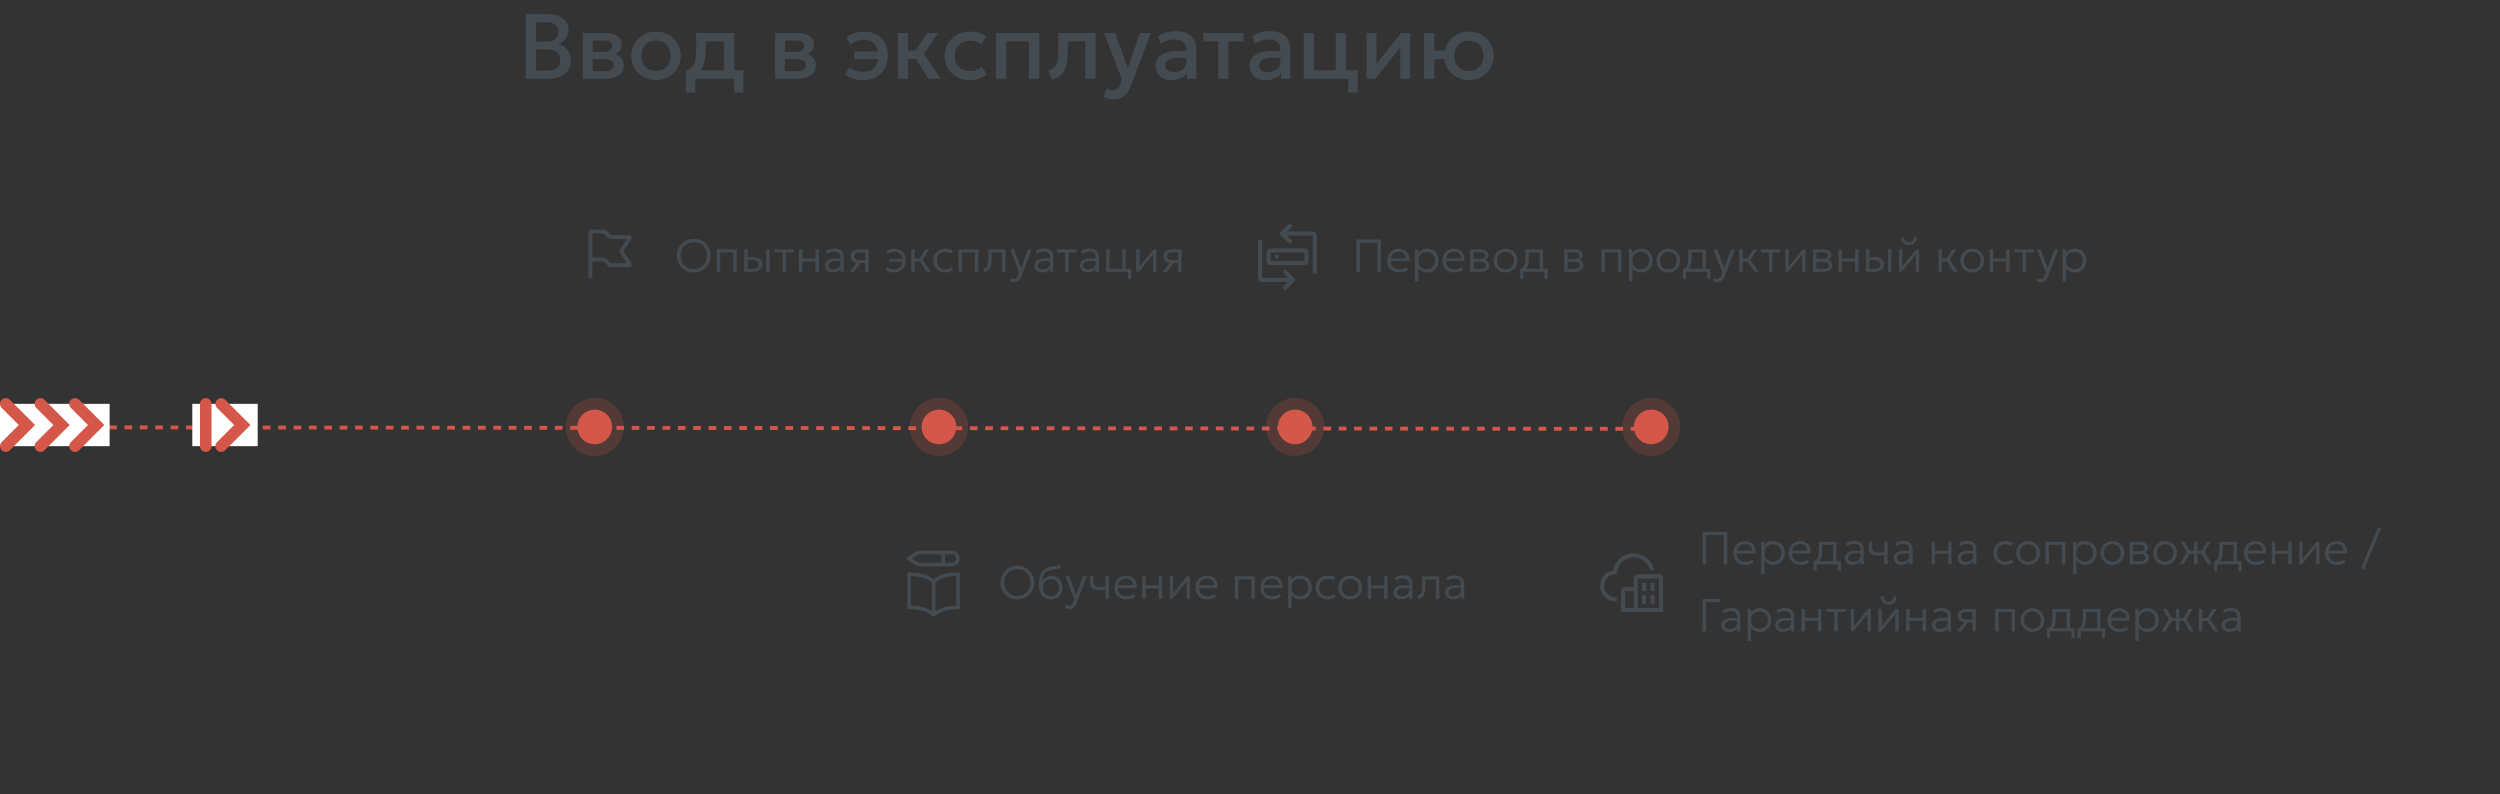 <svg width="1080" height="343" viewBox="0 0 1080 343" fill="none" xmlns="http://www.w3.org/2000/svg">
<rect x="0" y="0" width="1080" height="343" fill="#333333" stroke="none"/>
<g clip-path="url(#clip0_3158_4219)">
<path d="M714.461 185.262L-1032.65 183.6" stroke="#D45749" stroke-width="1.662" stroke-dasharray="3.32 3.32"/>
<rect width="28.246" height="18.277" transform="translate(83.077 174.462)" fill="white"/>
<path d="M88.892 174.462L88.892 192.739" stroke="#D45749" stroke-width="4.985" stroke-linecap="round"/>
<path d="M95.538 174.462L104.677 183.6L95.538 192.739" stroke="#D45749" stroke-width="4.985" stroke-linecap="round"/>
<rect width="47.354" height="18.277" transform="translate(0 174.462)" fill="white"/>
<path d="M2.492 174.462L11.631 183.6L2.492 192.739" stroke="#D45749" stroke-width="4.985" stroke-linecap="round"/>
<path d="M17.446 174.462L26.584 183.6L17.446 192.739" stroke="#D45749" stroke-width="4.985" stroke-linecap="round"/>
<path d="M32.4 174.462L41.539 183.6L32.4 192.739" stroke="#D45749" stroke-width="4.985" stroke-linecap="round"/>
<ellipse cx="12.534" cy="12.567" rx="12.534" ry="12.567" transform="matrix(-0.009 1 -1 -0.005 726.025 171.97)" fill="#D45749" fill-opacity="0.2"/>
<path d="M713.274 191.497C709.362 191.476 706.223 188.297 706.259 184.398C706.296 180.499 709.495 177.354 713.407 177.375C717.319 177.396 720.458 180.576 720.421 184.474C720.385 188.373 717.186 191.519 713.274 191.497Z" fill="#D45749" stroke="#D45749" stroke-width="0.831"/>
<ellipse cx="12.534" cy="12.567" rx="12.534" ry="12.567" transform="matrix(-0.009 1 -1 -0.005 572.174 171.97)" fill="#D45749" fill-opacity="0.2"/>
<path d="M559.423 191.497C555.511 191.476 552.372 188.296 552.408 184.398C552.445 180.499 555.644 177.353 559.556 177.375C563.468 177.396 566.607 180.575 566.57 184.474C566.533 188.373 563.334 191.518 559.423 191.497Z" fill="#D45749" stroke="#D45749" stroke-width="0.831"/>
<ellipse cx="12.534" cy="12.567" rx="12.534" ry="12.567" transform="matrix(-0.009 1 -1 -0.005 418.324 171.97)" fill="#D45749" fill-opacity="0.2"/>
<path d="M405.573 191.497C401.661 191.476 398.522 188.297 398.558 184.398C398.595 180.499 401.794 177.354 405.706 177.375C409.618 177.396 412.757 180.576 412.72 184.474C412.683 188.373 409.484 191.519 405.573 191.497Z" fill="#D45749" stroke="#D45749" stroke-width="0.831"/>
<ellipse cx="12.534" cy="12.567" rx="12.534" ry="12.567" transform="matrix(-0.009 1 -1 -0.005 269.616 171.969)" fill="#D45749" fill-opacity="0.2"/>
<path d="M256.865 191.496C252.953 191.475 249.814 188.296 249.85 184.397C249.887 180.498 253.086 177.353 256.998 177.374C260.91 177.395 264.049 180.575 264.012 184.473C263.975 188.372 260.776 191.518 256.865 191.496Z" fill="#D45749" stroke="#D45749" stroke-width="0.831"/>
<g clip-path="url(#clip1_3158_4219)">
<path d="M714.642 246.271C714.221 244.21 713.098 242.358 711.464 241.033C709.83 239.707 707.786 238.99 705.682 239.003C703.578 239.016 701.544 239.759 699.927 241.106C698.309 242.452 697.209 244.317 696.814 246.384C695.137 246.682 693.633 247.598 692.598 248.951C691.563 250.304 691.073 251.996 691.224 253.693C691.374 255.389 692.155 256.968 693.413 258.117C694.67 259.267 696.312 259.903 698.016 259.901H698.47V258.084H698.016C696.719 258.087 695.471 257.586 694.537 256.686C693.603 255.786 693.056 254.557 693.012 253.261C692.967 251.965 693.429 250.702 694.299 249.74C695.169 248.778 696.379 248.192 697.673 248.107L698.434 248.055L698.515 247.298C698.699 245.607 699.47 244.035 700.694 242.854C701.918 241.673 703.518 240.96 705.214 240.838C706.91 240.715 708.596 241.192 709.976 242.185C711.357 243.178 712.346 244.624 712.77 246.271H714.642Z" fill="#444B50"/>
<path d="M716.642 248.089H707.556C707.074 248.089 706.612 248.28 706.271 248.621C705.93 248.962 705.739 249.424 705.739 249.906V253.541H702.104C701.622 253.541 701.16 253.732 700.819 254.073C700.478 254.414 700.287 254.876 700.287 255.358V264.445H718.46V249.906C718.46 249.424 718.268 248.962 717.927 248.621C717.587 248.28 717.124 248.089 716.642 248.089ZM702.104 262.627V255.358H705.739V262.627H702.104ZM716.642 262.627H707.556V249.906H716.642V262.627Z" fill="#444B50"/>
<path d="M709.373 251.723H711.19V255.358H709.373V251.723ZM713.008 251.723H714.825V255.358H713.008V251.723ZM709.373 257.175H711.19V260.81H709.373V257.175ZM713.008 257.175H714.825V260.81H713.008V257.175Z" fill="#444B50"/>
</g>
<path d="M735.503 243.724V229.767H746.131V243.724H744.615V231.162H737.019V243.724H735.503ZM753.988 244.023C752.971 244.023 752.073 243.81 751.296 243.385C750.518 242.959 749.91 242.364 749.472 241.6C749.033 240.829 748.814 239.935 748.814 238.918C748.814 238.181 748.936 237.496 749.182 236.865C749.435 236.233 749.787 235.685 750.239 235.22C750.698 234.755 751.229 234.396 751.834 234.143C752.446 233.884 753.11 233.754 753.828 233.754C754.592 233.754 755.274 233.891 755.872 234.163C756.47 234.436 756.968 234.814 757.367 235.3C757.773 235.785 758.062 236.356 758.234 237.014C758.414 237.666 758.46 238.37 758.374 239.128H750.339C750.306 239.846 750.439 240.474 750.738 241.012C751.037 241.544 751.475 241.959 752.054 242.258C752.632 242.557 753.32 242.707 754.117 242.707C754.642 242.707 755.161 242.617 755.672 242.438C756.191 242.258 756.639 242.002 757.018 241.67L757.736 242.816C757.41 243.082 757.035 243.308 756.609 243.494C756.191 243.674 755.755 243.807 755.304 243.893C754.858 243.98 754.42 244.023 753.988 244.023ZM750.409 237.902H756.859C756.825 237.004 756.55 236.303 756.031 235.798C755.52 235.293 754.778 235.04 753.808 235.04C752.871 235.04 752.093 235.293 751.475 235.798C750.864 236.303 750.508 237.004 750.409 237.902ZM760.809 247.911V234.053H762.215V235.589C762.627 235.057 763.145 234.618 763.77 234.273C764.394 233.927 765.195 233.754 766.172 233.754C767.136 233.754 767.983 233.984 768.714 234.442C769.452 234.901 770.024 235.519 770.429 236.297C770.841 237.074 771.047 237.938 771.047 238.889C771.047 239.593 770.928 240.258 770.688 240.882C770.456 241.5 770.123 242.045 769.691 242.517C769.259 242.989 768.744 243.358 768.146 243.624C767.548 243.89 766.887 244.023 766.162 244.023C765.272 244.023 764.507 243.857 763.869 243.524C763.231 243.185 762.703 242.74 762.284 242.188V247.911H760.809ZM765.903 242.657C766.608 242.657 767.232 242.504 767.777 242.198C768.322 241.886 768.748 241.451 769.053 240.892C769.366 240.327 769.522 239.66 769.522 238.889C769.522 238.118 769.366 237.45 769.053 236.885C768.741 236.32 768.312 235.884 767.767 235.579C767.229 235.273 766.608 235.12 765.903 235.12C765.199 235.12 764.574 235.273 764.029 235.579C763.484 235.884 763.055 236.32 762.743 236.885C762.437 237.45 762.284 238.118 762.284 238.889C762.284 239.66 762.437 240.327 762.743 240.892C763.055 241.451 763.484 241.886 764.029 242.198C764.574 242.504 765.199 242.657 765.903 242.657ZM777.84 244.023C776.823 244.023 775.926 243.81 775.148 243.385C774.37 242.959 773.762 242.364 773.324 241.6C772.885 240.829 772.666 239.935 772.666 238.918C772.666 238.181 772.789 237.496 773.035 236.865C773.287 236.233 773.639 235.685 774.091 235.22C774.55 234.755 775.082 234.396 775.686 234.143C776.298 233.884 776.962 233.754 777.68 233.754C778.445 233.754 779.126 233.891 779.724 234.163C780.322 234.436 780.821 234.814 781.219 235.3C781.625 235.785 781.914 236.356 782.087 237.014C782.266 237.666 782.313 238.37 782.226 239.128H774.191C774.158 239.846 774.291 240.474 774.59 241.012C774.889 241.544 775.327 241.959 775.906 242.258C776.484 242.557 777.172 242.707 777.969 242.707C778.494 242.707 779.013 242.617 779.525 242.438C780.043 242.258 780.492 242.002 780.87 241.67L781.588 242.816C781.262 243.082 780.887 243.308 780.462 243.494C780.043 243.674 779.608 243.807 779.156 243.893C778.71 243.98 778.272 244.023 777.84 244.023ZM774.261 237.902H780.711C780.678 237.004 780.402 236.303 779.883 235.798C779.372 235.293 778.631 235.04 777.66 235.04C776.723 235.04 775.946 235.293 775.327 235.798C774.716 236.303 774.36 237.004 774.261 237.902ZM791.859 243.724V235.349H787.163V237.064C787.163 238.035 787.12 238.885 787.034 239.616C786.947 240.341 786.788 240.959 786.555 241.471C786.323 241.982 785.994 242.401 785.568 242.727C785.143 243.046 784.595 243.282 783.923 243.435L783.445 242.487C784.096 242.321 784.585 242.032 784.91 241.62C785.243 241.201 785.462 240.623 785.568 239.885C785.681 239.148 785.738 238.207 785.738 237.064V234.053H793.334V243.724H791.859ZM783.445 246.714V242.487L784.571 242.627L784.791 242.428H795.298V246.714H793.942V243.724H784.801V246.714H783.445ZM800.31 244.023C799.619 244.023 799.021 243.896 798.516 243.644C798.01 243.391 797.622 243.039 797.349 242.587C797.077 242.129 796.94 241.594 796.94 240.982C796.94 240.477 797.07 240.015 797.329 239.596C797.595 239.171 798.01 238.819 798.575 238.54C799.147 238.254 799.891 238.064 800.809 237.971C801.726 237.878 802.842 237.905 804.158 238.051L804.208 239.218C803.125 239.078 802.208 239.028 801.457 239.068C800.712 239.108 800.114 239.214 799.662 239.387C799.21 239.56 798.881 239.782 798.675 240.055C798.476 240.327 798.376 240.627 798.376 240.952C798.376 241.51 798.572 241.946 798.964 242.258C799.356 242.571 799.901 242.727 800.599 242.727C801.184 242.727 801.709 242.617 802.174 242.398C802.64 242.178 803.008 241.876 803.281 241.491C803.553 241.105 803.69 240.663 803.69 240.165V237.343C803.69 236.852 803.583 236.429 803.371 236.077C803.158 235.725 802.846 235.452 802.434 235.26C802.028 235.067 801.533 234.971 800.948 234.971C800.443 234.971 799.938 235.047 799.433 235.2C798.934 235.353 798.446 235.605 797.967 235.958L797.489 234.751C798.074 234.339 798.675 234.053 799.293 233.894C799.911 233.734 800.499 233.655 801.058 233.655C801.942 233.655 802.686 233.794 803.291 234.073C803.896 234.353 804.354 234.765 804.667 235.31C804.979 235.855 805.135 236.529 805.135 237.333V243.724H803.739V242.497C803.394 242.989 802.919 243.368 802.314 243.634C801.709 243.893 801.041 244.023 800.31 244.023ZM813.994 243.724V239.656C813.509 239.782 813.047 239.879 812.609 239.945C812.17 240.005 811.701 240.035 811.203 240.035C810.299 240.035 809.558 239.902 808.98 239.636C808.401 239.364 807.973 238.968 807.694 238.45C807.421 237.925 807.285 237.28 807.285 236.516V234.053H808.76V236.297C808.76 237.081 808.956 237.676 809.349 238.081C809.747 238.486 810.422 238.689 811.372 238.689C811.917 238.689 812.396 238.663 812.808 238.609C813.227 238.556 813.622 238.49 813.994 238.41V234.053H815.47V243.724H813.994ZM821.417 244.023C820.726 244.023 820.127 243.896 819.622 243.644C819.117 243.391 818.728 243.039 818.456 242.587C818.183 242.129 818.047 241.594 818.047 240.982C818.047 240.477 818.177 240.015 818.436 239.596C818.702 239.171 819.117 238.819 819.682 238.54C820.254 238.254 820.998 238.064 821.915 237.971C822.832 237.878 823.949 237.905 825.265 238.051L825.315 239.218C824.231 239.078 823.314 239.028 822.563 239.068C821.819 239.108 821.221 239.214 820.769 239.387C820.317 239.56 819.988 239.782 819.782 240.055C819.582 240.327 819.483 240.627 819.483 240.952C819.483 241.51 819.679 241.946 820.071 242.258C820.463 242.571 821.008 242.727 821.706 242.727C822.291 242.727 822.816 242.617 823.281 242.398C823.746 242.178 824.115 241.876 824.388 241.491C824.66 241.105 824.796 240.663 824.796 240.165V237.343C824.796 236.852 824.69 236.429 824.477 236.077C824.265 235.725 823.952 235.452 823.54 235.26C823.135 235.067 822.64 234.971 822.055 234.971C821.55 234.971 821.045 235.047 820.54 235.2C820.041 235.353 819.553 235.605 819.074 235.958L818.596 234.751C819.18 234.339 819.782 234.053 820.4 233.894C821.018 233.734 821.606 233.655 822.164 233.655C823.048 233.655 823.793 233.794 824.398 234.073C825.002 234.353 825.461 234.765 825.773 235.31C826.086 235.855 826.242 236.529 826.242 237.333V243.724H824.846V242.497C824.501 242.989 824.025 243.368 823.421 243.634C822.816 243.893 822.148 244.023 821.417 244.023ZM834.468 243.724V234.053H835.944V237.951H841.596V234.053H843.072V243.724H841.596V239.247H835.944V243.724H834.468ZM849.007 244.023C848.316 244.023 847.718 243.896 847.213 243.644C846.708 243.391 846.319 243.039 846.047 242.587C845.774 242.129 845.638 241.594 845.638 240.982C845.638 240.477 845.767 240.015 846.027 239.596C846.292 239.171 846.708 238.819 847.273 238.54C847.844 238.254 848.589 238.064 849.506 237.971C850.423 237.878 851.54 237.905 852.856 238.051L852.905 239.218C851.822 239.078 850.905 239.028 850.154 239.068C849.41 239.108 848.811 239.214 848.359 239.387C847.907 239.56 847.578 239.782 847.372 240.055C847.173 240.327 847.073 240.627 847.073 240.952C847.073 241.51 847.269 241.946 847.662 242.258C848.054 242.571 848.599 242.727 849.297 242.727C849.881 242.727 850.406 242.617 850.872 242.398C851.337 242.178 851.706 241.876 851.978 241.491C852.251 241.105 852.387 240.663 852.387 240.165V237.343C852.387 236.852 852.281 236.429 852.068 236.077C851.855 235.725 851.543 235.452 851.131 235.26C850.725 235.067 850.23 234.971 849.645 234.971C849.14 234.971 848.635 235.047 848.13 235.2C847.632 235.353 847.143 235.605 846.665 235.958L846.186 234.751C846.771 234.339 847.372 234.053 847.991 233.894C848.609 233.734 849.197 233.655 849.755 233.655C850.639 233.655 851.383 233.794 851.988 234.073C852.593 234.353 853.052 234.765 853.364 235.31C853.676 235.855 853.833 236.529 853.833 237.333V243.724H852.437V242.497C852.091 242.989 851.616 243.368 851.011 243.634C850.406 243.893 849.738 244.023 849.007 244.023ZM866.386 244.023C865.375 244.023 864.478 243.8 863.694 243.355C862.91 242.909 862.295 242.301 861.85 241.53C861.404 240.753 861.182 239.872 861.182 238.889C861.182 238.138 861.311 237.453 861.57 236.835C861.836 236.21 862.212 235.668 862.697 235.21C863.182 234.745 863.75 234.386 864.402 234.133C865.06 233.881 865.774 233.754 866.545 233.754C867.15 233.754 867.705 233.831 868.21 233.984C868.722 234.137 869.197 234.379 869.635 234.711L868.838 235.878C868.546 235.632 868.197 235.446 867.791 235.32C867.392 235.187 866.964 235.12 866.505 235.12C865.734 235.12 865.066 235.27 864.501 235.569C863.936 235.861 863.498 236.29 863.185 236.855C862.873 237.413 862.717 238.084 862.717 238.869C862.717 240.052 863.056 240.979 863.734 241.65C864.412 242.321 865.332 242.657 866.495 242.657C867.007 242.657 867.485 242.564 867.931 242.378C868.376 242.192 868.728 241.962 868.987 241.69L869.845 242.816C869.346 243.189 868.805 243.484 868.22 243.704C867.635 243.916 867.024 244.023 866.386 244.023ZM876.139 244.023C875.156 244.023 874.275 243.79 873.497 243.325C872.72 242.86 872.108 242.238 871.663 241.461C871.218 240.676 870.995 239.819 870.995 238.889C870.995 238.191 871.121 237.533 871.374 236.915C871.633 236.297 871.995 235.752 872.461 235.28C872.926 234.801 873.471 234.429 874.095 234.163C874.72 233.891 875.401 233.754 876.139 233.754C877.129 233.754 878.01 233.987 878.781 234.452C879.559 234.917 880.17 235.542 880.615 236.326C881.061 237.104 881.283 237.958 881.283 238.889C881.283 239.58 881.154 240.238 880.894 240.862C880.642 241.481 880.286 242.029 879.828 242.507C879.369 242.979 878.824 243.351 878.193 243.624C877.568 243.89 876.884 244.023 876.139 244.023ZM876.139 242.657C876.844 242.657 877.468 242.504 878.013 242.198C878.558 241.886 878.984 241.451 879.289 240.892C879.602 240.327 879.758 239.66 879.758 238.889C879.758 238.118 879.602 237.45 879.289 236.885C878.984 236.32 878.558 235.884 878.013 235.579C877.468 235.273 876.844 235.12 876.139 235.12C875.435 235.12 874.81 235.273 874.265 235.579C873.72 235.884 873.291 236.32 872.979 236.885C872.673 237.45 872.52 238.118 872.52 238.889C872.52 239.66 872.677 240.327 872.989 240.892C873.301 241.451 873.727 241.886 874.265 242.198C874.81 242.504 875.435 242.657 876.139 242.657ZM883.672 243.724V234.053H892.255V243.724H890.78V235.349H885.147V243.724H883.672ZM895.53 247.911V234.053H896.935V235.589C897.347 235.057 897.866 234.618 898.491 234.273C899.115 233.927 899.916 233.754 900.893 233.754C901.857 233.754 902.704 233.984 903.435 234.442C904.173 234.901 904.745 235.519 905.15 236.297C905.562 237.074 905.768 237.938 905.768 238.889C905.768 239.593 905.649 240.258 905.409 240.882C905.177 241.5 904.844 242.045 904.412 242.517C903.98 242.989 903.465 243.358 902.867 243.624C902.269 243.89 901.608 244.023 900.883 244.023C899.993 244.023 899.228 243.857 898.59 243.524C897.952 243.185 897.424 242.74 897.005 242.188V247.911H895.53ZM900.624 242.657C901.329 242.657 901.953 242.504 902.498 242.198C903.043 241.886 903.469 241.451 903.774 240.892C904.087 240.327 904.243 239.66 904.243 238.889C904.243 238.118 904.087 237.45 903.774 236.885C903.462 236.32 903.033 235.884 902.488 235.579C901.95 235.273 901.329 235.12 900.624 235.12C899.92 235.12 899.295 235.273 898.75 235.579C898.205 235.884 897.776 236.32 897.464 236.885C897.158 237.45 897.005 238.118 897.005 238.889C897.005 239.66 897.158 240.327 897.464 240.892C897.776 241.451 898.205 241.886 898.75 242.198C899.295 242.504 899.92 242.657 900.624 242.657ZM912.531 244.023C911.547 244.023 910.666 243.79 909.889 243.325C909.111 242.86 908.5 242.238 908.055 241.461C907.609 240.676 907.387 239.819 907.387 238.889C907.387 238.191 907.513 237.533 907.765 236.915C908.025 236.297 908.387 235.752 908.852 235.28C909.317 234.801 909.862 234.429 910.487 234.163C911.112 233.891 911.793 233.754 912.531 233.754C913.521 233.754 914.402 233.987 915.173 234.452C915.95 234.917 916.562 235.542 917.007 236.326C917.452 237.104 917.675 237.958 917.675 238.889C917.675 239.58 917.545 240.238 917.286 240.862C917.034 241.481 916.678 242.029 916.219 242.507C915.761 242.979 915.216 243.351 914.584 243.624C913.96 243.89 913.275 244.023 912.531 244.023ZM912.531 242.657C913.235 242.657 913.86 242.504 914.405 242.198C914.95 241.886 915.375 241.451 915.681 240.892C915.993 240.327 916.15 239.66 916.15 238.889C916.15 238.118 915.993 237.45 915.681 236.885C915.375 236.32 914.95 235.884 914.405 235.579C913.86 235.273 913.235 235.12 912.531 235.12C911.826 235.12 911.202 235.273 910.657 235.579C910.112 235.884 909.683 236.32 909.37 236.885C909.065 237.45 908.912 238.118 908.912 238.889C908.912 239.66 909.068 240.327 909.38 240.892C909.693 241.451 910.118 241.886 910.657 242.198C911.202 242.504 911.826 242.657 912.531 242.657ZM920.063 243.724V234.053H924.35C925.407 234.053 926.268 234.266 926.932 234.692C927.597 235.11 927.929 235.735 927.929 236.566C927.929 236.911 927.849 237.23 927.69 237.523C927.537 237.815 927.314 238.068 927.022 238.28C926.73 238.493 926.377 238.653 925.965 238.759L925.935 238.44C926.726 238.586 927.324 238.882 927.73 239.327C928.135 239.766 928.338 240.304 928.338 240.942C928.338 241.514 928.185 242.009 927.879 242.428C927.58 242.84 927.148 243.159 926.583 243.385C926.025 243.611 925.364 243.724 924.599 243.724H920.063ZM921.519 242.487H924.39C925.181 242.487 925.792 242.361 926.224 242.109C926.656 241.849 926.872 241.457 926.872 240.932C926.872 240.407 926.656 240.018 926.224 239.766C925.792 239.513 925.181 239.387 924.39 239.387H921.25V238.171H924.171C924.908 238.171 925.48 238.061 925.885 237.842C926.291 237.616 926.494 237.247 926.494 236.735C926.494 236.217 926.291 235.845 925.885 235.619C925.487 235.393 924.915 235.28 924.171 235.28H921.519V242.487ZM935.331 244.023C934.348 244.023 933.467 243.79 932.69 243.325C931.912 242.86 931.301 242.238 930.855 241.461C930.41 240.676 930.187 239.819 930.187 238.889C930.187 238.191 930.314 237.533 930.566 236.915C930.825 236.297 931.188 235.752 931.653 235.28C932.118 234.801 932.663 234.429 933.288 234.163C933.913 233.891 934.594 233.754 935.331 233.754C936.322 233.754 937.202 233.987 937.973 234.452C938.751 234.917 939.362 235.542 939.808 236.326C940.253 237.104 940.476 237.958 940.476 238.889C940.476 239.58 940.346 240.238 940.087 240.862C939.834 241.481 939.479 242.029 939.02 242.507C938.561 242.979 938.017 243.351 937.385 243.624C936.76 243.89 936.076 244.023 935.331 244.023ZM935.331 242.657C936.036 242.657 936.661 242.504 937.206 242.198C937.751 241.886 938.176 241.451 938.482 240.892C938.794 240.327 938.95 239.66 938.95 238.889C938.95 238.118 938.794 237.45 938.482 236.885C938.176 236.32 937.751 235.884 937.206 235.579C936.661 235.273 936.036 235.12 935.331 235.12C934.627 235.12 934.002 235.273 933.457 235.579C932.912 235.884 932.484 236.32 932.171 236.885C931.865 237.45 931.713 238.118 931.713 238.889C931.713 239.66 931.869 240.327 932.181 240.892C932.494 241.451 932.919 241.886 933.457 242.198C934.002 242.504 934.627 242.657 935.331 242.657ZM947.814 243.724V239.247H945.202V237.951H947.814V234.053H949.289V237.951H951.891V239.247H949.289V243.724H947.814ZM941.583 243.724L944.733 238.56L942.111 234.053H943.736L946.348 238.53L943.307 243.724H941.583ZM953.745 243.724L950.745 238.53L953.406 234.053H954.981L952.36 238.47L955.53 243.724H953.745ZM964.899 243.724V235.349H960.203V237.064C960.203 238.035 960.16 238.885 960.074 239.616C959.987 240.341 959.828 240.959 959.595 241.471C959.363 241.982 959.034 242.401 958.608 242.727C958.183 243.046 957.635 243.282 956.963 243.435L956.485 242.487C957.136 242.321 957.625 242.032 957.95 241.62C958.283 241.201 958.502 240.623 958.608 239.885C958.721 239.148 958.778 238.207 958.778 237.064V234.053H966.374V243.724H964.899ZM956.485 246.714V242.487L957.611 242.627L957.831 242.428H968.338V246.714H966.983V243.724H957.841V246.714H956.485ZM974.596 244.023C973.579 244.023 972.682 243.81 971.904 243.385C971.126 242.959 970.518 242.364 970.08 241.6C969.641 240.829 969.422 239.935 969.422 238.918C969.422 238.181 969.545 237.496 969.791 236.865C970.043 236.233 970.395 235.685 970.847 235.22C971.306 234.755 971.838 234.396 972.442 234.143C973.054 233.884 973.718 233.754 974.436 233.754C975.201 233.754 975.882 233.891 976.48 234.163C977.078 234.436 977.577 234.814 977.975 235.3C978.381 235.785 978.67 236.356 978.843 237.014C979.022 237.666 979.069 238.37 978.982 239.128H970.947C970.914 239.846 971.047 240.474 971.346 241.012C971.645 241.544 972.083 241.959 972.662 242.258C973.24 242.557 973.928 242.707 974.725 242.707C975.25 242.707 975.769 242.617 976.281 242.438C976.799 242.258 977.248 242.002 977.626 241.67L978.344 242.816C978.019 243.082 977.643 243.308 977.218 243.494C976.799 243.674 976.364 243.807 975.912 243.893C975.466 243.98 975.028 244.023 974.596 244.023ZM971.017 237.902H977.467C977.434 237.004 977.158 236.303 976.639 235.798C976.128 235.293 975.387 235.04 974.416 235.04C973.479 235.04 972.702 235.293 972.083 235.798C971.472 236.303 971.116 237.004 971.017 237.902ZM981.417 243.724V234.053H982.892V237.951H988.545V234.053H990.02V243.724H988.545V239.247H982.892V243.724H981.417ZM993.294 243.724V234.053H994.75V241.431L1000.76 234.053H1002V243.724H1000.55V236.267L994.481 243.724H993.294ZM1009.57 244.023C1008.55 244.023 1007.65 243.81 1006.87 243.385C1006.1 242.959 1005.49 242.364 1005.05 241.6C1004.61 240.829 1004.39 239.935 1004.39 238.918C1004.39 238.181 1004.51 237.496 1004.76 236.865C1005.01 236.233 1005.37 235.685 1005.82 235.22C1006.28 234.755 1006.81 234.396 1007.41 234.143C1008.02 233.884 1008.69 233.754 1009.41 233.754C1010.17 233.754 1010.85 233.891 1011.45 234.163C1012.05 234.436 1012.55 234.814 1012.95 235.3C1013.35 235.785 1013.64 236.356 1013.81 237.014C1013.99 237.666 1014.04 238.37 1013.95 239.128H1005.92C1005.88 239.846 1006.02 240.474 1006.32 241.012C1006.62 241.544 1007.05 241.959 1007.63 242.258C1008.21 242.557 1008.9 242.707 1009.7 242.707C1010.22 242.707 1010.74 242.617 1011.25 242.438C1011.77 242.258 1012.22 242.002 1012.6 241.67L1013.31 242.816C1012.99 243.082 1012.61 243.308 1012.19 243.494C1011.77 243.674 1011.33 243.807 1010.88 243.893C1010.44 243.98 1010 244.023 1009.57 244.023ZM1005.99 237.902H1012.44C1012.4 237.004 1012.13 236.303 1011.61 235.798C1011.1 235.293 1010.36 235.04 1009.39 235.04C1008.45 235.04 1007.67 235.293 1007.05 235.798C1006.44 236.303 1006.09 237.004 1005.99 237.902ZM1021.25 246.017L1019.97 245.508L1027.39 227.673L1028.66 228.182L1021.25 246.017ZM735.503 272.724V258.767H742.98V260.162H737.019V272.724H735.503ZM746.998 273.023C746.307 273.023 745.709 272.896 745.204 272.644C744.698 272.391 744.31 272.039 744.037 271.587C743.765 271.129 743.628 270.594 743.628 269.982C743.628 269.477 743.758 269.015 744.017 268.596C744.283 268.171 744.698 267.819 745.263 267.54C745.835 267.254 746.579 267.064 747.497 266.971C748.414 266.878 749.53 266.905 750.846 267.051L750.896 268.218C749.813 268.078 748.896 268.028 748.145 268.068C747.4 268.108 746.802 268.214 746.35 268.387C745.898 268.56 745.569 268.782 745.363 269.055C745.164 269.327 745.064 269.627 745.064 269.952C745.064 270.51 745.26 270.946 745.652 271.258C746.044 271.571 746.589 271.727 747.287 271.727C747.872 271.727 748.397 271.617 748.862 271.398C749.328 271.178 749.696 270.876 749.969 270.491C750.241 270.105 750.378 269.663 750.378 269.165V266.343C750.378 265.852 750.271 265.429 750.059 265.077C749.846 264.725 749.534 264.452 749.121 264.26C748.716 264.067 748.221 263.971 747.636 263.971C747.131 263.971 746.626 264.047 746.121 264.2C745.622 264.353 745.134 264.605 744.655 264.958L744.177 263.751C744.762 263.339 745.363 263.053 745.981 262.894C746.599 262.734 747.187 262.655 747.746 262.655C748.63 262.655 749.374 262.794 749.979 263.073C750.584 263.353 751.042 263.765 751.355 264.31C751.667 264.855 751.823 265.529 751.823 266.333V272.724H750.427V271.497C750.082 271.989 749.607 272.368 749.002 272.634C748.397 272.893 747.729 273.023 746.998 273.023ZM754.968 276.911V263.053H756.373V264.589C756.785 264.057 757.304 263.618 757.928 263.273C758.553 262.927 759.354 262.754 760.331 262.754C761.295 262.754 762.142 262.984 762.873 263.442C763.611 263.901 764.182 264.519 764.588 265.297C765 266.074 765.206 266.938 765.206 267.889C765.206 268.593 765.086 269.258 764.847 269.882C764.614 270.5 764.282 271.045 763.85 271.517C763.418 271.989 762.903 272.358 762.305 272.624C761.707 272.89 761.045 273.023 760.321 273.023C759.43 273.023 758.666 272.857 758.028 272.524C757.39 272.185 756.862 271.74 756.443 271.188V276.911H754.968ZM760.062 271.657C760.766 271.657 761.391 271.504 761.936 271.198C762.481 270.886 762.906 270.451 763.212 269.892C763.524 269.327 763.681 268.66 763.681 267.889C763.681 267.118 763.524 266.45 763.212 265.885C762.9 265.32 762.471 264.884 761.926 264.579C761.388 264.273 760.766 264.12 760.062 264.12C759.357 264.12 758.733 264.273 758.188 264.579C757.643 264.884 757.214 265.32 756.902 265.885C756.596 266.45 756.443 267.118 756.443 267.889C756.443 268.66 756.596 269.327 756.902 269.892C757.214 270.451 757.643 270.886 758.188 271.198C758.733 271.504 759.357 271.657 760.062 271.657ZM770.266 273.023C769.575 273.023 768.977 272.896 768.472 272.644C767.967 272.391 767.578 272.039 767.305 271.587C767.033 271.129 766.896 270.594 766.896 269.982C766.896 269.477 767.026 269.015 767.285 268.596C767.551 268.171 767.967 267.819 768.531 267.54C769.103 267.254 769.847 267.064 770.765 266.971C771.682 266.878 772.798 266.905 774.114 267.051L774.164 268.218C773.081 268.078 772.164 268.028 771.413 268.068C770.668 268.108 770.07 268.214 769.618 268.387C769.166 268.56 768.837 268.782 768.631 269.055C768.432 269.327 768.332 269.627 768.332 269.952C768.332 270.51 768.528 270.946 768.92 271.258C769.312 271.571 769.857 271.727 770.555 271.727C771.14 271.727 771.665 271.617 772.13 271.398C772.596 271.178 772.964 270.876 773.237 270.491C773.509 270.105 773.646 269.663 773.646 269.165V266.343C773.646 265.852 773.539 265.429 773.327 265.077C773.114 264.725 772.802 264.452 772.39 264.26C771.984 264.067 771.489 263.971 770.904 263.971C770.399 263.971 769.894 264.047 769.389 264.2C768.89 264.353 768.402 264.605 767.923 264.958L767.445 263.751C768.03 263.339 768.631 263.053 769.249 262.894C769.867 262.734 770.455 262.655 771.014 262.655C771.898 262.655 772.642 262.794 773.247 263.073C773.852 263.353 774.31 263.765 774.623 264.31C774.935 264.855 775.091 265.529 775.091 266.333V272.724H773.695V271.497C773.35 271.989 772.875 272.368 772.27 272.634C771.665 272.893 770.997 273.023 770.266 273.023ZM778.236 272.724V263.053H779.711V266.951H785.364V263.053H786.839V272.724H785.364V268.247H779.711V272.724H778.236ZM792.446 272.724V264.349H788.986V263.053H797.381V264.349H793.921V272.724H792.446ZM799.518 272.724V263.053H800.973V270.431L806.984 263.053H808.221V272.724H806.775V265.267L800.704 272.724H799.518ZM811.492 272.724V263.053H812.948V270.431L818.959 263.053H820.195V272.724H818.75V265.267L812.679 272.724H811.492ZM815.839 261.159C815.161 261.159 814.563 261.01 814.044 260.711C813.526 260.405 813.124 259.993 812.838 259.475C812.552 258.949 812.423 258.351 812.449 257.68H813.735C813.709 258.378 813.888 258.943 814.274 259.375C814.659 259.8 815.181 260.013 815.839 260.013C816.497 260.013 817.015 259.8 817.394 259.375C817.773 258.943 817.942 258.378 817.902 257.68H819.208C819.228 258.345 819.095 258.94 818.81 259.465C818.524 259.99 818.122 260.405 817.603 260.711C817.092 261.01 816.503 261.159 815.839 261.159ZM823.467 272.724V263.053H824.942V266.951H830.595V263.053H832.07V272.724H830.595V268.247H824.942V272.724H823.467ZM838.006 273.023C837.315 273.023 836.717 272.896 836.212 272.644C835.707 272.391 835.318 272.039 835.045 271.587C834.773 271.129 834.637 270.594 834.637 269.982C834.637 269.477 834.766 269.015 835.025 268.596C835.291 268.171 835.707 267.819 836.272 267.54C836.843 267.254 837.588 267.064 838.505 266.971C839.422 266.878 840.538 266.905 841.854 267.051L841.904 268.218C840.821 268.078 839.904 268.028 839.153 268.068C838.408 268.108 837.81 268.214 837.358 268.387C836.906 268.56 836.577 268.782 836.371 269.055C836.172 269.327 836.072 269.627 836.072 269.952C836.072 270.51 836.268 270.946 836.66 271.258C837.052 271.571 837.597 271.727 838.295 271.727C838.88 271.727 839.405 271.617 839.87 271.398C840.336 271.178 840.705 270.876 840.977 270.491C841.25 270.105 841.386 269.663 841.386 269.165V266.343C841.386 265.852 841.279 265.429 841.067 265.077C840.854 264.725 840.542 264.452 840.13 264.26C839.724 264.067 839.229 263.971 838.644 263.971C838.139 263.971 837.634 264.047 837.129 264.2C836.63 264.353 836.142 264.605 835.663 264.958L835.185 263.751C835.77 263.339 836.371 263.053 836.989 262.894C837.607 262.734 838.196 262.655 838.754 262.655C839.638 262.655 840.382 262.794 840.987 263.073C841.592 263.353 842.05 263.765 842.363 264.31C842.675 264.855 842.831 265.529 842.831 266.333V272.724H841.436V271.497C841.09 271.989 840.615 272.368 840.01 272.634C839.405 272.893 838.737 273.023 838.006 273.023ZM845.348 272.724L849.325 267.899L849.535 268.935C848.691 268.942 847.989 268.822 847.431 268.576C846.873 268.331 846.458 267.988 846.185 267.55C845.913 267.111 845.776 266.596 845.776 266.004C845.776 265.38 845.942 264.848 846.275 264.409C846.607 263.971 847.072 263.635 847.67 263.402C848.269 263.17 848.963 263.053 849.754 263.053H853.552V272.724H852.107V264.3H849.854C849.003 264.3 848.365 264.439 847.94 264.718C847.514 264.991 847.302 265.413 847.302 265.984C847.302 266.549 847.501 266.978 847.9 267.27C848.299 267.563 848.89 267.709 849.674 267.709H852.366V268.925H850.252L847.142 272.724H845.348ZM861.903 272.724V263.053H870.487V272.724H869.011V264.349H863.379V272.724H861.903ZM878.028 273.023C877.044 273.023 876.164 272.79 875.386 272.325C874.608 271.86 873.997 271.238 873.552 270.461C873.106 269.676 872.884 268.819 872.884 267.889C872.884 267.191 873.01 266.533 873.263 265.915C873.522 265.297 873.884 264.752 874.349 264.28C874.814 263.801 875.359 263.429 875.984 263.163C876.609 262.891 877.29 262.754 878.028 262.754C879.018 262.754 879.899 262.987 880.67 263.452C881.447 263.917 882.059 264.542 882.504 265.326C882.949 266.104 883.172 266.958 883.172 267.889C883.172 268.58 883.042 269.238 882.783 269.862C882.531 270.481 882.175 271.029 881.716 271.507C881.258 271.979 880.713 272.351 880.082 272.624C879.457 272.89 878.772 273.023 878.028 273.023ZM878.028 271.657C878.732 271.657 879.357 271.504 879.902 271.198C880.447 270.886 880.872 270.451 881.178 269.892C881.49 269.327 881.647 268.66 881.647 267.889C881.647 267.118 881.49 266.45 881.178 265.885C880.872 265.32 880.447 264.884 879.902 264.579C879.357 264.273 878.732 264.12 878.028 264.12C877.323 264.12 876.699 264.273 876.154 264.579C875.609 264.884 875.18 265.32 874.868 265.885C874.562 266.45 874.409 267.118 874.409 267.889C874.409 268.66 874.565 269.327 874.878 269.892C875.19 270.451 875.615 270.886 876.154 271.198C876.699 271.504 877.323 271.657 878.028 271.657ZM892.758 272.724V264.349H888.063V266.064C888.063 267.035 888.02 267.885 887.933 268.616C887.847 269.341 887.687 269.959 887.455 270.471C887.222 270.982 886.893 271.401 886.468 271.727C886.042 272.046 885.494 272.282 884.823 272.435L884.344 271.487C884.996 271.321 885.484 271.032 885.81 270.62C886.142 270.201 886.361 269.623 886.468 268.885C886.581 268.148 886.637 267.207 886.637 266.064V263.053H894.234V272.724H892.758ZM884.344 275.714V271.487L885.471 271.627L885.69 271.428H896.198V275.714H894.842V272.724H885.7V275.714H884.344ZM905.921 272.724V264.349H901.225V266.064C901.225 267.035 901.182 267.885 901.096 268.616C901.009 269.341 900.85 269.959 900.617 270.471C900.385 270.982 900.056 271.401 899.63 271.727C899.205 272.046 898.657 272.282 897.985 272.435L897.507 271.487C898.158 271.321 898.647 271.032 898.972 270.62C899.305 270.201 899.524 269.623 899.63 268.885C899.743 268.148 899.8 267.207 899.8 266.064V263.053H907.396V272.724H905.921ZM897.507 275.714V271.487L898.633 271.627L898.853 271.428H909.36V275.714H908.004V272.724H898.863V275.714H897.507ZM915.618 273.023C914.601 273.023 913.704 272.81 912.926 272.385C912.148 271.959 911.54 271.364 911.102 270.6C910.663 269.829 910.444 268.935 910.444 267.918C910.444 267.181 910.567 266.496 910.812 265.865C911.065 265.233 911.417 264.685 911.869 264.22C912.328 263.755 912.859 263.396 913.464 263.143C914.076 262.884 914.74 262.754 915.458 262.754C916.222 262.754 916.904 262.891 917.502 263.163C918.1 263.436 918.598 263.814 918.997 264.3C919.403 264.785 919.692 265.356 919.864 266.014C920.044 266.666 920.09 267.37 920.004 268.128H911.969C911.936 268.846 912.069 269.474 912.368 270.012C912.667 270.544 913.105 270.959 913.684 271.258C914.262 271.557 914.95 271.707 915.747 271.707C916.272 271.707 916.791 271.617 917.302 271.438C917.821 271.258 918.269 271.002 918.648 270.67L919.366 271.816C919.04 272.082 918.665 272.308 918.24 272.494C917.821 272.674 917.385 272.807 916.934 272.893C916.488 272.98 916.05 273.023 915.618 273.023ZM912.039 266.902H918.489C918.456 266.004 918.18 265.303 917.661 264.798C917.15 264.293 916.408 264.04 915.438 264.04C914.501 264.04 913.723 264.293 913.105 264.798C912.494 265.303 912.138 266.004 912.039 266.902ZM922.439 276.911V263.053H923.845V264.589C924.257 264.057 924.775 263.618 925.4 263.273C926.024 262.927 926.825 262.754 927.802 262.754C928.766 262.754 929.613 262.984 930.344 263.442C931.082 263.901 931.654 264.519 932.059 265.297C932.471 266.074 932.677 266.938 932.677 267.889C932.677 268.593 932.558 269.258 932.318 269.882C932.086 270.5 931.753 271.045 931.321 271.517C930.889 271.989 930.374 272.358 929.776 272.624C929.178 272.89 928.517 273.023 927.792 273.023C926.902 273.023 926.137 272.857 925.499 272.524C924.861 272.185 924.333 271.74 923.914 271.188V276.911H922.439ZM927.533 271.657C928.238 271.657 928.862 271.504 929.407 271.198C929.952 270.886 930.378 270.451 930.683 269.892C930.996 269.327 931.152 268.66 931.152 267.889C931.152 267.118 930.996 266.45 930.683 265.885C930.371 265.32 929.942 264.884 929.397 264.579C928.859 264.273 928.238 264.12 927.533 264.12C926.829 264.12 926.204 264.273 925.659 264.579C925.114 264.884 924.685 265.32 924.373 265.885C924.067 266.45 923.914 267.118 923.914 267.889C923.914 268.66 924.067 269.327 924.373 269.892C924.685 270.451 925.114 270.886 925.659 271.198C926.204 271.504 926.829 271.657 927.533 271.657ZM940.025 272.724V268.247H937.413V266.951H940.025V263.053H941.501V266.951H944.103V268.247H941.501V272.724H940.025ZM933.794 272.724L936.945 267.56L934.323 263.053H935.948L938.56 267.53L935.519 272.724H933.794ZM945.957 272.724L942.956 267.53L945.618 263.053H947.193L944.571 267.47L947.741 272.724H945.957ZM956.462 272.724L953.123 267.53L956.014 263.053H957.619L954.738 267.47L958.267 272.724H956.462ZM949.913 272.724V263.053H951.388V266.951H954.269V268.247H951.388V272.724H949.913ZM963.108 273.023C962.417 273.023 961.819 272.896 961.314 272.644C960.809 272.391 960.42 272.039 960.148 271.587C959.875 271.129 959.739 270.594 959.739 269.982C959.739 269.477 959.868 269.015 960.128 268.596C960.393 268.171 960.809 267.819 961.374 267.54C961.945 267.254 962.69 267.064 963.607 266.971C964.524 266.878 965.641 266.905 966.957 267.051L967.006 268.218C965.923 268.078 965.006 268.028 964.255 268.068C963.51 268.108 962.912 268.214 962.46 268.387C962.008 268.56 961.679 268.782 961.473 269.055C961.274 269.327 961.174 269.627 961.174 269.952C961.174 270.51 961.37 270.946 961.763 271.258C962.155 271.571 962.7 271.727 963.397 271.727C963.982 271.727 964.507 271.617 964.973 271.398C965.438 271.178 965.807 270.876 966.079 270.491C966.352 270.105 966.488 269.663 966.488 269.165V266.343C966.488 265.852 966.382 265.429 966.169 265.077C965.956 264.725 965.644 264.452 965.232 264.26C964.826 264.067 964.331 263.971 963.746 263.971C963.241 263.971 962.736 264.047 962.231 264.2C961.733 264.353 961.244 264.605 960.766 264.958L960.287 263.751C960.872 263.339 961.473 263.053 962.092 262.894C962.71 262.734 963.298 262.655 963.856 262.655C964.74 262.655 965.484 262.794 966.089 263.073C966.694 263.353 967.153 263.765 967.465 264.31C967.777 264.855 967.933 265.529 967.933 266.333V272.724H966.538V271.497C966.192 271.989 965.717 272.368 965.112 272.634C964.507 272.893 963.839 273.023 963.108 273.023Z" fill="#444B50"/>
<g clip-path="url(#clip2_3158_4219)">
<path d="M555.292 116.36L554.01 117.641L556.355 119.994H545.296V103.639H543.479V119.994C543.479 120.997 544.294 121.812 545.296 121.812H556.355L554.01 124.165L555.292 125.446L559.835 120.903L555.292 116.36Z" fill="#444B50"/>
<path d="M551.657 111.816C552.159 111.816 552.565 111.41 552.565 110.908C552.565 110.406 552.159 109.999 551.657 109.999C551.155 109.999 550.748 110.406 550.748 110.908C550.748 111.41 551.155 111.816 551.657 111.816Z" fill="#444B50"/>
<path d="M563.469 114.543H548.931C547.928 114.543 547.113 113.728 547.113 112.725V109.091C547.113 108.088 547.928 107.273 548.931 107.273H563.469C564.471 107.273 565.286 108.088 565.286 109.091V112.725C565.286 113.728 564.471 114.543 563.469 114.543ZM548.931 109.091V112.725H563.469V109.091H548.931Z" fill="#444B50"/>
<path d="M567.104 100.004H556.046L558.39 97.651L557.109 96.37L552.565 100.913L557.109 105.456L558.39 104.175L556.046 101.822H567.104V118.177H568.921V101.822C568.921 100.82 568.106 100.004 567.104 100.004Z" fill="#444B50"/>
</g>
<path d="M585.965 117.408V103.451H596.592V117.408H595.077V104.847H587.48V117.408H585.965ZM604.449 117.707C603.432 117.707 602.535 117.495 601.757 117.069C600.98 116.644 600.372 116.049 599.933 115.285C599.494 114.514 599.275 113.62 599.275 112.603C599.275 111.865 599.398 111.181 599.644 110.549C599.896 109.918 600.249 109.37 600.701 108.904C601.159 108.439 601.691 108.08 602.296 107.828C602.907 107.569 603.572 107.439 604.289 107.439C605.054 107.439 605.735 107.575 606.333 107.848C606.931 108.12 607.43 108.499 607.829 108.984C608.234 109.469 608.523 110.041 608.696 110.699C608.875 111.35 608.922 112.055 608.835 112.812H600.8C600.767 113.53 600.9 114.158 601.199 114.697C601.498 115.228 601.937 115.644 602.515 115.943C603.093 116.242 603.781 116.391 604.579 116.391C605.104 116.391 605.622 116.302 606.134 116.122C606.652 115.943 607.101 115.687 607.48 115.355L608.197 116.501C607.872 116.767 607.496 116.993 607.071 117.179C606.652 117.358 606.217 117.491 605.765 117.578C605.32 117.664 604.881 117.707 604.449 117.707ZM600.87 111.586H607.32C607.287 110.689 607.011 109.988 606.493 109.483C605.981 108.978 605.24 108.725 604.27 108.725C603.332 108.725 602.555 108.978 601.937 109.483C601.325 109.988 600.97 110.689 600.87 111.586ZM611.27 121.595V107.738H612.676V109.273C613.088 108.742 613.606 108.303 614.231 107.957C614.856 107.612 615.657 107.439 616.634 107.439C617.597 107.439 618.445 107.668 619.176 108.127C619.914 108.585 620.485 109.204 620.891 109.981C621.303 110.759 621.509 111.623 621.509 112.573C621.509 113.278 621.389 113.942 621.15 114.567C620.917 115.185 620.585 115.73 620.153 116.202C619.721 116.674 619.206 117.043 618.608 117.309C618.009 117.574 617.348 117.707 616.624 117.707C615.733 117.707 614.969 117.541 614.331 117.209C613.693 116.87 613.164 116.425 612.746 115.873V121.595H611.27ZM616.365 116.341C617.069 116.341 617.694 116.189 618.239 115.883C618.784 115.571 619.209 115.135 619.515 114.577C619.827 114.012 619.983 113.344 619.983 112.573C619.983 111.802 619.827 111.134 619.515 110.569C619.202 110.004 618.774 109.569 618.229 109.263C617.69 108.958 617.069 108.805 616.365 108.805C615.66 108.805 615.035 108.958 614.49 109.263C613.945 109.569 613.517 110.004 613.204 110.569C612.899 111.134 612.746 111.802 612.746 112.573C612.746 113.344 612.899 114.012 613.204 114.577C613.517 115.135 613.945 115.571 614.49 115.883C615.035 116.189 615.66 116.341 616.365 116.341ZM628.301 117.707C627.284 117.707 626.387 117.495 625.609 117.069C624.832 116.644 624.224 116.049 623.785 115.285C623.346 114.514 623.127 113.62 623.127 112.603C623.127 111.865 623.25 111.181 623.496 110.549C623.749 109.918 624.101 109.37 624.553 108.904C625.011 108.439 625.543 108.08 626.148 107.828C626.759 107.569 627.424 107.439 628.142 107.439C628.906 107.439 629.587 107.575 630.185 107.848C630.783 108.12 631.282 108.499 631.681 108.984C632.086 109.469 632.375 110.041 632.548 110.699C632.727 111.35 632.774 112.055 632.688 112.812H624.652C624.619 113.53 624.752 114.158 625.051 114.697C625.35 115.228 625.789 115.644 626.367 115.943C626.945 116.242 627.633 116.391 628.431 116.391C628.956 116.391 629.474 116.302 629.986 116.122C630.504 115.943 630.953 115.687 631.332 115.355L632.05 116.501C631.724 116.767 631.348 116.993 630.923 117.179C630.504 117.358 630.069 117.491 629.617 117.578C629.172 117.664 628.733 117.707 628.301 117.707ZM624.722 111.586H631.172C631.139 110.689 630.863 109.988 630.345 109.483C629.833 108.978 629.092 108.725 628.122 108.725C627.185 108.725 626.407 108.978 625.789 109.483C625.177 109.988 624.822 110.689 624.722 111.586ZM635.122 117.408V107.738H639.409C640.466 107.738 641.327 107.951 641.991 108.376C642.656 108.795 642.988 109.42 642.988 110.25C642.988 110.596 642.908 110.915 642.749 111.207C642.596 111.5 642.373 111.752 642.081 111.965C641.789 112.178 641.436 112.337 641.024 112.444L640.994 112.125C641.785 112.271 642.383 112.566 642.789 113.012C643.194 113.45 643.397 113.989 643.397 114.627C643.397 115.198 643.244 115.693 642.938 116.112C642.639 116.524 642.207 116.843 641.642 117.069C641.084 117.295 640.423 117.408 639.658 117.408H635.122ZM636.578 116.172H639.449C640.24 116.172 640.851 116.046 641.283 115.793C641.715 115.534 641.931 115.142 641.931 114.617C641.931 114.092 641.715 113.703 641.283 113.45C640.851 113.198 640.24 113.072 639.449 113.072H636.309V111.855H639.23C639.967 111.855 640.539 111.746 640.944 111.526C641.35 111.3 641.553 110.932 641.553 110.42C641.553 109.901 641.35 109.529 640.944 109.303C640.546 109.077 639.974 108.964 639.23 108.964H636.578V116.172ZM650.39 117.707C649.407 117.707 648.526 117.475 647.749 117.009C646.971 116.544 646.36 115.923 645.914 115.145C645.469 114.361 645.246 113.504 645.246 112.573C645.246 111.875 645.373 111.217 645.625 110.599C645.884 109.981 646.247 109.436 646.712 108.964C647.177 108.486 647.722 108.114 648.347 107.848C648.972 107.575 649.653 107.439 650.39 107.439C651.381 107.439 652.261 107.672 653.032 108.137C653.81 108.602 654.421 109.227 654.867 110.011C655.312 110.789 655.535 111.643 655.535 112.573C655.535 113.264 655.405 113.922 655.146 114.547C654.893 115.165 654.538 115.713 654.079 116.192C653.621 116.664 653.076 117.036 652.444 117.309C651.819 117.574 651.135 117.707 650.39 117.707ZM650.39 116.341C651.095 116.341 651.72 116.189 652.265 115.883C652.81 115.571 653.235 115.135 653.541 114.577C653.853 114.012 654.009 113.344 654.009 112.573C654.009 111.802 653.853 111.134 653.541 110.569C653.235 110.004 652.81 109.569 652.265 109.263C651.72 108.958 651.095 108.805 650.39 108.805C649.686 108.805 649.061 108.958 648.516 109.263C647.971 109.569 647.543 110.004 647.23 110.569C646.925 111.134 646.772 111.802 646.772 112.573C646.772 113.344 646.928 114.012 647.24 114.577C647.553 115.135 647.978 115.571 648.516 115.883C649.061 116.189 649.686 116.341 650.39 116.341ZM665.121 117.408V109.034H660.425V110.749C660.425 111.719 660.382 112.57 660.296 113.301C660.209 114.025 660.05 114.643 659.817 115.155C659.585 115.667 659.256 116.086 658.83 116.411C658.405 116.73 657.857 116.966 657.185 117.119L656.707 116.172C657.358 116.006 657.847 115.717 658.172 115.305C658.505 114.886 658.724 114.308 658.83 113.57C658.943 112.832 659 111.892 659 110.749V107.738H666.596V117.408H665.121ZM656.707 120.399V116.172L657.833 116.312L658.053 116.112H668.56V120.399H667.205V117.408H658.063V120.399H656.707ZM675.778 117.408V107.738H680.065C681.122 107.738 681.982 107.951 682.647 108.376C683.312 108.795 683.644 109.42 683.644 110.25C683.644 110.596 683.564 110.915 683.405 111.207C683.252 111.5 683.029 111.752 682.737 111.965C682.444 112.178 682.092 112.337 681.68 112.444L681.65 112.125C682.441 112.271 683.039 112.566 683.445 113.012C683.85 113.45 684.053 113.989 684.053 114.627C684.053 115.198 683.9 115.693 683.594 116.112C683.295 116.524 682.863 116.843 682.298 117.069C681.74 117.295 681.079 117.408 680.314 117.408H675.778ZM677.234 116.172H680.105C680.896 116.172 681.507 116.046 681.939 115.793C682.371 115.534 682.587 115.142 682.587 114.617C682.587 114.092 682.371 113.703 681.939 113.45C681.507 113.198 680.896 113.072 680.105 113.072H676.965V111.855H679.886C680.623 111.855 681.195 111.746 681.6 111.526C682.006 111.3 682.208 110.932 682.208 110.42C682.208 109.901 682.006 109.529 681.6 109.303C681.201 109.077 680.63 108.964 679.886 108.964H677.234V116.172ZM691.861 117.408V107.738H700.445V117.408H698.969V109.034H693.337V117.408H691.861ZM703.719 121.595V107.738H705.125V109.273C705.537 108.742 706.055 108.303 706.68 107.957C707.305 107.612 708.106 107.439 709.083 107.439C710.046 107.439 710.894 107.668 711.625 108.127C712.363 108.585 712.934 109.204 713.34 109.981C713.752 110.759 713.958 111.623 713.958 112.573C713.958 113.278 713.838 113.942 713.599 114.567C713.366 115.185 713.034 115.73 712.602 116.202C712.17 116.674 711.655 117.043 711.057 117.309C710.459 117.574 709.797 117.707 709.073 117.707C708.182 117.707 707.418 117.541 706.78 117.209C706.142 116.87 705.613 116.425 705.195 115.873V121.595H703.719ZM708.814 116.341C709.518 116.341 710.143 116.189 710.688 115.883C711.233 115.571 711.658 115.135 711.964 114.577C712.276 114.012 712.432 113.344 712.432 112.573C712.432 111.802 712.276 111.134 711.964 110.569C711.652 110.004 711.223 109.569 710.678 109.263C710.14 108.958 709.518 108.805 708.814 108.805C708.109 108.805 707.484 108.958 706.939 109.263C706.394 109.569 705.966 110.004 705.653 110.569C705.348 111.134 705.195 111.802 705.195 112.573C705.195 113.344 705.348 114.012 705.653 114.577C705.966 115.135 706.394 115.571 706.939 115.883C707.484 116.189 708.109 116.341 708.814 116.341ZM720.72 117.707C719.737 117.707 718.856 117.475 718.078 117.009C717.301 116.544 716.689 115.923 716.244 115.145C715.799 114.361 715.576 113.504 715.576 112.573C715.576 111.875 715.702 111.217 715.955 110.599C716.214 109.981 716.576 109.436 717.042 108.964C717.507 108.486 718.052 108.114 718.677 107.848C719.301 107.575 719.983 107.439 720.72 107.439C721.711 107.439 722.591 107.672 723.362 108.137C724.14 108.602 724.751 109.227 725.196 110.011C725.642 110.789 725.864 111.643 725.864 112.573C725.864 113.264 725.735 113.922 725.476 114.547C725.223 115.165 724.867 115.713 724.409 116.192C723.95 116.664 723.405 117.036 722.774 117.309C722.149 117.574 721.465 117.707 720.72 117.707ZM720.72 116.341C721.425 116.341 722.05 116.189 722.594 115.883C723.139 115.571 723.565 115.135 723.871 114.577C724.183 114.012 724.339 113.344 724.339 112.573C724.339 111.802 724.183 111.134 723.871 110.569C723.565 110.004 723.139 109.569 722.594 109.263C722.05 108.958 721.425 108.805 720.72 108.805C720.016 108.805 719.391 108.958 718.846 109.263C718.301 109.569 717.872 110.004 717.56 110.569C717.254 111.134 717.101 111.802 717.101 112.573C717.101 113.344 717.258 114.012 717.57 114.577C717.882 115.135 718.308 115.571 718.846 115.883C719.391 116.189 720.016 116.341 720.72 116.341ZM735.451 117.408V109.034H730.755V110.749C730.755 111.719 730.712 112.57 730.626 113.301C730.539 114.025 730.38 114.643 730.147 115.155C729.915 115.667 729.586 116.086 729.16 116.411C728.735 116.73 728.187 116.966 727.515 117.119L727.037 116.172C727.688 116.006 728.177 115.717 728.502 115.305C728.835 114.886 729.054 114.308 729.16 113.57C729.273 112.832 729.33 111.892 729.33 110.749V107.738H736.926V117.408H735.451ZM727.037 120.399V116.172L728.163 116.312L728.383 116.112H738.89V120.399H737.534V117.408H728.393V120.399H727.037ZM741.824 121.884C741.538 121.884 741.253 121.848 740.967 121.775C740.688 121.708 740.395 121.582 740.09 121.396L740.458 120.09C740.658 120.229 740.874 120.333 741.106 120.399C741.346 120.465 741.552 120.499 741.725 120.499C742.256 120.499 742.658 120.369 742.931 120.11C743.203 119.851 743.433 119.455 743.619 118.924L744.057 117.647L740.209 107.738H741.854L744.905 115.843L747.876 107.738H749.451L745.154 119.103C744.868 119.847 744.562 120.419 744.237 120.818C743.911 121.223 743.549 121.502 743.15 121.655C742.751 121.808 742.309 121.884 741.824 121.884ZM757.896 117.408L754.556 112.214L757.447 107.738H759.052L756.171 112.154L759.7 117.408H757.896ZM751.346 117.408V107.738H752.821V111.636H755.702V112.932H752.821V117.408H751.346ZM764.212 117.408V109.034H760.753V107.738H769.147V109.034H765.688V117.408H764.212ZM771.284 117.408V107.738H772.74V115.115L778.751 107.738H779.987V117.408H778.542V109.951L772.471 117.408H771.284ZM783.259 117.408V107.738H787.546C788.602 107.738 789.463 107.951 790.128 108.376C790.792 108.795 791.125 109.42 791.125 110.25C791.125 110.596 791.045 110.915 790.885 111.207C790.733 111.5 790.51 111.752 790.218 111.965C789.925 112.178 789.573 112.337 789.161 112.444L789.131 112.125C789.922 112.271 790.52 112.566 790.925 113.012C791.331 113.45 791.533 113.989 791.533 114.627C791.533 115.198 791.381 115.693 791.075 116.112C790.776 116.524 790.344 116.843 789.779 117.069C789.221 117.295 788.559 117.408 787.795 117.408H783.259ZM784.714 116.172H787.586C788.377 116.172 788.988 116.046 789.42 115.793C789.852 115.534 790.068 115.142 790.068 114.617C790.068 114.092 789.852 113.703 789.42 113.45C788.988 113.198 788.377 113.072 787.586 113.072H784.445V111.855H787.366C788.104 111.855 788.676 111.746 789.081 111.526C789.486 111.3 789.689 110.932 789.689 110.42C789.689 109.901 789.486 109.529 789.081 109.303C788.682 109.077 788.111 108.964 787.366 108.964H784.714V116.172ZM794.26 117.408V107.738H795.736V111.636H801.388V107.738H802.864V117.408H801.388V112.932H795.736V117.408H794.26ZM806.138 117.408V107.738H807.613V116.162H809.756C810.614 116.162 811.252 116.006 811.671 115.693C812.096 115.381 812.309 114.906 812.309 114.268C812.309 113.63 812.109 113.148 811.71 112.822C811.312 112.497 810.717 112.334 809.926 112.334H807.344V111.088H810.026C811.215 111.088 812.152 111.364 812.837 111.915C813.521 112.467 813.864 113.251 813.864 114.268C813.864 114.926 813.694 115.491 813.355 115.963C813.023 116.428 812.554 116.787 811.95 117.039C811.345 117.285 810.644 117.408 809.846 117.408H806.138ZM815.608 117.408V107.738H817.084V117.408H815.608ZM820.352 117.408V107.738H821.807V115.115L827.818 107.738H829.055V117.408H827.609V109.951L821.538 117.408H820.352ZM824.698 105.844C824.02 105.844 823.422 105.694 822.904 105.395C822.385 105.09 821.983 104.677 821.697 104.159C821.412 103.634 821.282 103.036 821.309 102.365H822.595C822.568 103.062 822.747 103.627 823.133 104.059C823.518 104.485 824.04 104.697 824.698 104.697C825.356 104.697 825.874 104.485 826.253 104.059C826.632 103.627 826.802 103.062 826.762 102.365H828.068C828.088 103.029 827.955 103.624 827.669 104.149C827.383 104.674 826.981 105.09 826.463 105.395C825.951 105.694 825.363 105.844 824.698 105.844ZM843.958 117.408L840.618 112.214L843.509 107.738H845.114L842.233 112.154L845.762 117.408H843.958ZM837.408 117.408V107.738H838.884V111.636H841.765V112.932H838.884V117.408H837.408ZM852.014 117.707C851.031 117.707 850.15 117.475 849.372 117.009C848.595 116.544 847.983 115.923 847.538 115.145C847.093 114.361 846.87 113.504 846.87 112.573C846.87 111.875 846.996 111.217 847.249 110.599C847.508 109.981 847.87 109.436 848.336 108.964C848.801 108.486 849.346 108.114 849.971 107.848C850.595 107.575 851.277 107.439 852.014 107.439C853.005 107.439 853.885 107.672 854.656 108.137C855.434 108.602 856.045 109.227 856.49 110.011C856.936 110.789 857.158 111.643 857.158 112.573C857.158 113.264 857.029 113.922 856.77 114.547C856.517 115.165 856.161 115.713 855.703 116.192C855.244 116.664 854.699 117.036 854.068 117.309C853.443 117.574 852.759 117.707 852.014 117.707ZM852.014 116.341C852.719 116.341 853.344 116.189 853.888 115.883C854.433 115.571 854.859 115.135 855.165 114.577C855.477 114.012 855.633 113.344 855.633 112.573C855.633 111.802 855.477 111.134 855.165 110.569C854.859 110.004 854.433 109.569 853.888 109.263C853.344 108.958 852.719 108.805 852.014 108.805C851.31 108.805 850.685 108.958 850.14 109.263C849.595 109.569 849.166 110.004 848.854 110.569C848.548 111.134 848.395 111.802 848.395 112.573C848.395 113.344 848.552 114.012 848.864 114.577C849.176 115.135 849.602 115.571 850.14 115.883C850.685 116.189 851.31 116.341 852.014 116.341ZM859.547 117.408V107.738H861.022V111.636H866.675V107.738H868.15V117.408H866.675V112.932H861.022V117.408H859.547ZM873.757 117.408V109.034H870.298V107.738H878.692V109.034H875.233V117.408H873.757ZM881.53 121.884C881.244 121.884 880.958 121.848 880.672 121.775C880.393 121.708 880.101 121.582 879.795 121.396L880.164 120.09C880.363 120.229 880.579 120.333 880.812 120.399C881.051 120.465 881.257 120.499 881.43 120.499C881.962 120.499 882.364 120.369 882.636 120.11C882.909 119.851 883.138 119.455 883.324 118.924L883.763 117.647L879.915 107.738H881.56L884.61 115.843L887.581 107.738H889.156L884.859 119.103C884.574 119.847 884.268 120.419 883.942 120.818C883.617 121.223 883.254 121.502 882.856 121.655C882.457 121.808 882.015 121.884 881.53 121.884ZM891.051 121.595V107.738H892.457V109.273C892.869 108.742 893.387 108.303 894.012 107.957C894.637 107.612 895.438 107.439 896.415 107.439C897.378 107.439 898.226 107.668 898.957 108.127C899.695 108.585 900.266 109.204 900.672 109.981C901.084 110.759 901.29 111.623 901.29 112.573C901.29 113.278 901.17 113.942 900.931 114.567C900.698 115.185 900.366 115.73 899.934 116.202C899.502 116.674 898.987 117.043 898.389 117.309C897.79 117.574 897.129 117.707 896.405 117.707C895.514 117.707 894.75 117.541 894.112 117.209C893.474 116.87 892.945 116.425 892.527 115.873V121.595H891.051ZM896.146 116.341C896.85 116.341 897.475 116.189 898.02 115.883C898.565 115.571 898.99 115.135 899.296 114.577C899.608 114.012 899.764 113.344 899.764 112.573C899.764 111.802 899.608 111.134 899.296 110.569C898.983 110.004 898.555 109.569 898.01 109.263C897.471 108.958 896.85 108.805 896.146 108.805C895.441 108.805 894.816 108.958 894.271 109.263C893.726 109.569 893.298 110.004 892.985 110.569C892.68 111.134 892.527 111.802 892.527 112.573C892.527 113.344 892.68 114.012 892.985 114.577C893.298 115.135 893.726 115.571 894.271 115.883C894.816 116.189 895.441 116.341 896.146 116.341Z" fill="#444B50"/>
<g clip-path="url(#clip3_3158_4219)">
<path d="M403.338 251.196C401.784 250.047 399.456 248.039 392.781 248.039V262.419C399.456 262.419 401.784 264.428 403.338 265.576M403.338 251.196V265.576M403.338 251.196C404.892 250.047 407.22 248.039 413.895 248.039V262.419C407.22 262.419 404.892 264.428 403.338 265.576M407.463 238.794V243.845M411.153 238.682H397.286C396.898 238.682 396.519 238.79 396.189 238.994L392.54 241.266L396.189 243.534C396.519 243.738 396.898 243.846 397.286 243.845H411.153C411.498 243.855 411.842 243.796 412.164 243.67C412.485 243.545 412.779 243.357 413.026 243.116C413.274 242.875 413.47 242.588 413.605 242.27C413.739 241.952 413.808 241.61 413.808 241.265C413.808 240.92 413.739 240.578 413.605 240.26C413.47 239.942 413.274 239.654 413.026 239.414C412.779 239.173 412.485 238.984 412.164 238.859C411.842 238.734 411.498 238.672 411.153 238.682Z" stroke="#444B50" stroke-width="1.558" stroke-linecap="round" stroke-linejoin="round"/>
</g>
<path d="M439.503 258.938C438.473 258.938 437.513 258.755 436.622 258.389C435.738 258.017 434.967 257.502 434.309 256.844C433.658 256.186 433.146 255.415 432.774 254.531C432.408 253.647 432.226 252.69 432.226 251.66C432.226 250.623 432.408 249.663 432.774 248.779C433.146 247.895 433.658 247.124 434.309 246.466C434.967 245.808 435.738 245.297 436.622 244.931C437.513 244.565 438.473 244.383 439.503 244.383C440.527 244.383 441.48 244.569 442.364 244.941C443.248 245.313 444.019 245.832 444.677 246.496C445.335 247.161 445.847 247.935 446.213 248.819C446.585 249.696 446.771 250.643 446.771 251.66C446.771 252.69 446.585 253.647 446.213 254.531C445.847 255.415 445.335 256.186 444.677 256.844C444.019 257.502 443.248 258.017 442.364 258.389C441.48 258.755 440.527 258.938 439.503 258.938ZM439.503 257.492C440.294 257.492 441.035 257.356 441.726 257.083C442.418 256.804 443.022 256.409 443.541 255.897C444.059 255.379 444.465 254.764 444.757 254.053C445.049 253.335 445.196 252.538 445.196 251.66C445.196 250.49 444.94 249.47 444.428 248.6C443.923 247.722 443.238 247.041 442.374 246.556C441.517 246.071 440.56 245.828 439.503 245.828C438.712 245.828 437.971 245.968 437.28 246.247C436.589 246.519 435.984 246.912 435.466 247.423C434.947 247.935 434.539 248.55 434.239 249.268C433.947 249.979 433.801 250.776 433.801 251.66C433.801 252.83 434.057 253.853 434.568 254.731C435.08 255.601 435.765 256.279 436.622 256.764C437.486 257.25 438.446 257.492 439.503 257.492ZM454.067 258.938C453.256 258.938 452.525 258.802 451.874 258.529C451.229 258.25 450.681 257.848 450.229 257.323C449.777 256.791 449.431 256.14 449.192 255.369C448.959 254.591 448.843 253.704 448.843 252.707C448.843 251.617 448.92 250.637 449.072 249.766C449.225 248.895 449.471 248.138 449.81 247.493C450.156 246.848 450.614 246.317 451.186 245.898C451.764 245.479 452.472 245.177 453.309 244.991L457.945 243.984L458.224 245.36L453.728 246.327C452.864 246.513 452.193 246.818 451.714 247.244C451.236 247.669 450.887 248.204 450.668 248.849C450.455 249.494 450.312 250.238 450.239 251.082C450.658 250.404 451.203 249.859 451.874 249.447C452.545 249.035 453.349 248.829 454.286 248.829C455.223 248.829 456.048 249.058 456.759 249.517C457.476 249.969 458.035 250.577 458.434 251.341C458.839 252.099 459.042 252.933 459.042 253.843C459.042 254.541 458.922 255.199 458.683 255.817C458.45 256.429 458.111 256.97 457.666 257.442C457.227 257.908 456.702 258.273 456.091 258.539C455.486 258.805 454.811 258.938 454.067 258.938ZM454.007 257.572C454.692 257.572 455.297 257.419 455.822 257.113C456.353 256.808 456.769 256.379 457.068 255.827C457.367 255.269 457.516 254.611 457.516 253.853C457.516 253.096 457.367 252.438 457.068 251.88C456.769 251.321 456.353 250.893 455.822 250.594C455.297 250.288 454.692 250.135 454.007 250.135C453.329 250.135 452.724 250.288 452.193 250.594C451.668 250.893 451.256 251.321 450.957 251.88C450.658 252.438 450.508 253.096 450.508 253.853C450.508 254.611 450.658 255.269 450.957 255.827C451.256 256.379 451.668 256.808 452.193 257.113C452.724 257.419 453.329 257.572 454.007 257.572ZM461.855 263.115C461.569 263.115 461.283 263.078 460.997 263.005C460.718 262.939 460.426 262.812 460.12 262.626L460.489 261.32C460.688 261.46 460.904 261.563 461.137 261.629C461.376 261.696 461.582 261.729 461.755 261.729C462.287 261.729 462.689 261.6 462.961 261.34C463.234 261.081 463.463 260.686 463.649 260.154L464.088 258.878L460.24 248.969H461.885L464.935 257.074L467.906 248.969H469.481L465.184 260.333C464.899 261.078 464.593 261.649 464.267 262.048C463.942 262.454 463.579 262.733 463.181 262.886C462.782 263.038 462.34 263.115 461.855 263.115ZM477.578 258.639V254.571C477.093 254.698 476.631 254.794 476.192 254.86C475.753 254.92 475.285 254.95 474.786 254.95C473.882 254.95 473.141 254.817 472.563 254.551C471.985 254.279 471.556 253.883 471.277 253.365C471.005 252.84 470.868 252.195 470.868 251.431V248.969H472.344V251.212C472.344 251.996 472.54 252.591 472.932 252.996C473.331 253.402 474.005 253.604 474.956 253.604C475.501 253.604 475.979 253.578 476.391 253.524C476.81 253.471 477.206 253.405 477.578 253.325V248.969H479.053V258.639H477.578ZM486.635 258.938C485.618 258.938 484.721 258.725 483.944 258.3C483.166 257.874 482.558 257.28 482.119 256.515C481.681 255.744 481.461 254.85 481.461 253.834C481.461 253.096 481.584 252.411 481.83 251.78C482.083 251.148 482.435 250.6 482.887 250.135C483.345 249.67 483.877 249.311 484.482 249.058C485.093 248.799 485.758 248.669 486.476 248.669C487.24 248.669 487.921 248.806 488.519 249.078C489.118 249.351 489.616 249.73 490.015 250.215C490.42 250.7 490.709 251.271 490.882 251.929C491.062 252.581 491.108 253.285 491.022 254.043H482.987C482.953 254.761 483.086 255.389 483.385 255.927C483.684 256.459 484.123 256.874 484.701 257.173C485.279 257.472 485.967 257.622 486.765 257.622C487.29 257.622 487.808 257.532 488.32 257.353C488.838 257.173 489.287 256.917 489.666 256.585L490.384 257.731C490.058 257.997 489.683 258.223 489.257 258.409C488.838 258.589 488.403 258.722 487.951 258.808C487.506 258.895 487.067 258.938 486.635 258.938ZM483.056 252.817H489.506C489.473 251.919 489.197 251.218 488.679 250.713C488.167 250.208 487.426 249.955 486.456 249.955C485.519 249.955 484.741 250.208 484.123 250.713C483.512 251.218 483.156 251.919 483.056 252.817ZM493.457 258.639V248.969H494.932V252.866H500.585V248.969H502.06V258.639H500.585V254.162H494.932V258.639H493.457ZM505.334 258.639V248.969H506.789V256.346L512.801 248.969H514.037V258.639H512.592V251.182L506.52 258.639H505.334ZM521.605 258.938C520.589 258.938 519.691 258.725 518.914 258.3C518.136 257.874 517.528 257.28 517.089 256.515C516.651 255.744 516.431 254.85 516.431 253.834C516.431 253.096 516.554 252.411 516.8 251.78C517.053 251.148 517.405 250.6 517.857 250.135C518.316 249.67 518.847 249.311 519.452 249.058C520.064 248.799 520.728 248.669 521.446 248.669C522.21 248.669 522.891 248.806 523.49 249.078C524.088 249.351 524.586 249.73 524.985 250.215C525.39 250.7 525.68 251.271 525.852 251.929C526.032 252.581 526.078 253.285 525.992 254.043H517.957C517.923 254.761 518.056 255.389 518.355 255.927C518.655 256.459 519.093 256.874 519.671 257.173C520.25 257.472 520.938 257.622 521.735 257.622C522.26 257.622 522.778 257.532 523.29 257.353C523.809 257.173 524.257 256.917 524.636 256.585L525.354 257.731C525.028 257.997 524.653 258.223 524.227 258.409C523.809 258.589 523.373 258.722 522.921 258.808C522.476 258.895 522.037 258.938 521.605 258.938ZM518.026 252.817H524.477C524.443 251.919 524.168 251.218 523.649 250.713C523.137 250.208 522.396 249.955 521.426 249.955C520.489 249.955 519.711 250.208 519.093 250.713C518.482 251.218 518.126 251.919 518.026 252.817ZM533.509 258.639V248.969H542.092V258.639H540.617V250.265H534.984V258.639H533.509ZM549.663 258.938C548.647 258.938 547.749 258.725 546.972 258.3C546.194 257.874 545.586 257.28 545.147 256.515C544.709 255.744 544.489 254.85 544.489 253.834C544.489 253.096 544.612 252.411 544.858 251.78C545.111 251.148 545.463 250.6 545.915 250.135C546.374 249.67 546.905 249.311 547.51 249.058C548.121 248.799 548.786 248.669 549.504 248.669C550.268 248.669 550.949 248.806 551.548 249.078C552.146 249.351 552.644 249.73 553.043 250.215C553.448 250.7 553.737 251.271 553.91 251.929C554.09 252.581 554.136 253.285 554.05 254.043H546.015C545.981 254.761 546.114 255.389 546.413 255.927C546.712 256.459 547.151 256.874 547.729 257.173C548.308 257.472 548.995 257.622 549.793 257.622C550.318 257.622 550.836 257.532 551.348 257.353C551.867 257.173 552.315 256.917 552.694 256.585L553.412 257.731C553.086 257.997 552.711 258.223 552.285 258.409C551.867 258.589 551.431 258.722 550.979 258.808C550.534 258.895 550.095 258.938 549.663 258.938ZM546.084 252.817H552.535C552.501 251.919 552.225 251.218 551.707 250.713C551.195 250.208 550.454 249.955 549.484 249.955C548.547 249.955 547.769 250.208 547.151 250.713C546.54 251.218 546.184 251.919 546.084 252.817ZM556.485 262.826V248.969H557.89V250.504C558.302 249.972 558.821 249.533 559.446 249.188C560.07 248.842 560.871 248.669 561.848 248.669C562.812 248.669 563.659 248.899 564.39 249.357C565.128 249.816 565.7 250.434 566.105 251.212C566.517 251.989 566.723 252.853 566.723 253.804C566.723 254.508 566.603 255.173 566.364 255.797C566.132 256.416 565.799 256.961 565.367 257.432C564.935 257.904 564.42 258.273 563.822 258.539C563.224 258.805 562.563 258.938 561.838 258.938C560.948 258.938 560.183 258.772 559.545 258.439C558.907 258.1 558.379 257.655 557.96 257.103V262.826H556.485ZM561.579 257.572C562.283 257.572 562.908 257.419 563.453 257.113C563.998 256.801 564.423 256.366 564.729 255.807C565.042 255.242 565.198 254.575 565.198 253.804C565.198 253.033 565.042 252.365 564.729 251.8C564.417 251.235 563.988 250.8 563.443 250.494C562.905 250.188 562.283 250.035 561.579 250.035C560.874 250.035 560.25 250.188 559.705 250.494C559.16 250.8 558.731 251.235 558.419 251.8C558.113 252.365 557.96 253.033 557.96 253.804C557.96 254.575 558.113 255.242 558.419 255.807C558.731 256.366 559.16 256.801 559.705 257.113C560.25 257.419 560.874 257.572 561.579 257.572ZM573.545 258.938C572.535 258.938 571.638 258.715 570.854 258.27C570.07 257.825 569.455 257.216 569.009 256.445C568.564 255.668 568.342 254.787 568.342 253.804C568.342 253.053 568.471 252.368 568.73 251.75C568.996 251.125 569.372 250.584 569.857 250.125C570.342 249.66 570.91 249.301 571.562 249.048C572.22 248.796 572.934 248.669 573.705 248.669C574.31 248.669 574.865 248.746 575.37 248.899C575.882 249.052 576.357 249.294 576.795 249.626L575.998 250.793C575.705 250.547 575.357 250.361 574.951 250.235C574.552 250.102 574.124 250.035 573.665 250.035C572.894 250.035 572.226 250.185 571.661 250.484C571.096 250.776 570.658 251.205 570.345 251.77C570.033 252.328 569.877 252.999 569.877 253.784C569.877 254.967 570.216 255.894 570.894 256.565C571.572 257.236 572.492 257.572 573.655 257.572C574.167 257.572 574.645 257.479 575.091 257.293C575.536 257.107 575.888 256.877 576.147 256.605L577.005 257.731C576.506 258.104 575.965 258.399 575.38 258.619C574.795 258.831 574.183 258.938 573.545 258.938ZM583.299 258.938C582.315 258.938 581.435 258.705 580.657 258.24C579.88 257.775 579.268 257.153 578.823 256.376C578.378 255.591 578.155 254.734 578.155 253.804C578.155 253.106 578.281 252.448 578.534 251.83C578.793 251.212 579.155 250.667 579.62 250.195C580.086 249.716 580.631 249.344 581.255 249.078C581.88 248.806 582.561 248.669 583.299 248.669C584.289 248.669 585.17 248.902 585.941 249.367C586.719 249.833 587.33 250.457 587.775 251.242C588.221 252.019 588.443 252.873 588.443 253.804C588.443 254.495 588.314 255.153 588.054 255.778C587.802 256.396 587.446 256.944 586.988 257.422C586.529 257.894 585.984 258.266 585.353 258.539C584.728 258.805 584.043 258.938 583.299 258.938ZM583.299 257.572C584.004 257.572 584.628 257.419 585.173 257.113C585.718 256.801 586.144 256.366 586.449 255.807C586.762 255.242 586.918 254.575 586.918 253.804C586.918 253.033 586.762 252.365 586.449 251.8C586.144 251.235 585.718 250.8 585.173 250.494C584.628 250.188 584.004 250.035 583.299 250.035C582.595 250.035 581.97 250.188 581.425 250.494C580.88 250.8 580.451 251.235 580.139 251.8C579.833 252.365 579.68 253.033 579.68 253.804C579.68 254.575 579.836 255.242 580.149 255.807C580.461 256.366 580.887 256.801 581.425 257.113C581.97 257.419 582.595 257.572 583.299 257.572ZM590.832 258.639V248.969H592.307V252.866H597.96V248.969H599.435V258.639H597.96V254.162H592.307V258.639H590.832ZM605.371 258.938C604.68 258.938 604.082 258.811 603.577 258.559C603.071 258.306 602.683 257.954 602.41 257.502C602.138 257.044 602.001 256.509 602.001 255.897C602.001 255.392 602.131 254.93 602.39 254.511C602.656 254.086 603.071 253.734 603.636 253.455C604.208 253.169 604.952 252.979 605.869 252.886C606.787 252.793 607.903 252.82 609.219 252.966L609.269 254.133C608.186 253.993 607.268 253.943 606.517 253.983C605.773 254.023 605.175 254.129 604.723 254.302C604.271 254.475 603.942 254.698 603.736 254.97C603.537 255.242 603.437 255.542 603.437 255.867C603.437 256.426 603.633 256.861 604.025 257.173C604.417 257.486 604.962 257.642 605.66 257.642C606.245 257.642 606.77 257.532 607.235 257.313C607.7 257.093 608.069 256.791 608.342 256.406C608.614 256.02 608.751 255.578 608.751 255.08V252.258C608.751 251.767 608.644 251.345 608.432 250.992C608.219 250.64 607.906 250.368 607.494 250.175C607.089 249.982 606.594 249.886 606.009 249.886C605.504 249.886 604.999 249.962 604.494 250.115C603.995 250.268 603.507 250.52 603.028 250.873L602.55 249.666C603.135 249.254 603.736 248.969 604.354 248.809C604.972 248.65 605.56 248.57 606.119 248.57C607.003 248.57 607.747 248.709 608.352 248.988C608.957 249.268 609.415 249.68 609.728 250.225C610.04 250.77 610.196 251.444 610.196 252.248V258.639H608.8V257.412C608.455 257.904 607.98 258.283 607.375 258.549C606.77 258.808 606.102 258.938 605.371 258.938ZM612.742 258.758L612.174 257.383C612.852 257.21 613.347 256.927 613.659 256.535C613.978 256.136 614.181 255.571 614.268 254.84C614.354 254.109 614.397 253.156 614.397 251.979V248.969H621.794V258.639H620.319V250.265H615.823V251.979C615.823 253.049 615.78 253.97 615.693 254.741C615.613 255.512 615.464 256.163 615.245 256.695C615.025 257.226 614.713 257.658 614.307 257.991C613.909 258.316 613.387 258.572 612.742 258.758ZM627.724 258.938C627.033 258.938 626.434 258.811 625.929 258.559C625.424 258.306 625.035 257.954 624.763 257.502C624.49 257.044 624.354 256.509 624.354 255.897C624.354 255.392 624.484 254.93 624.743 254.511C625.009 254.086 625.424 253.734 625.989 253.455C626.561 253.169 627.305 252.979 628.222 252.886C629.139 252.793 630.256 252.82 631.572 252.966L631.622 254.133C630.538 253.993 629.621 253.943 628.87 253.983C628.126 254.023 627.528 254.129 627.076 254.302C626.624 254.475 626.295 254.698 626.089 254.97C625.89 255.242 625.79 255.542 625.79 255.867C625.79 256.426 625.986 256.861 626.378 257.173C626.77 257.486 627.315 257.642 628.013 257.642C628.598 257.642 629.123 257.532 629.588 257.313C630.053 257.093 630.422 256.791 630.695 256.406C630.967 256.02 631.103 255.578 631.103 255.08V252.258C631.103 251.767 630.997 251.345 630.784 250.992C630.572 250.64 630.259 250.368 629.847 250.175C629.442 249.982 628.947 249.886 628.362 249.886C627.857 249.886 627.352 249.962 626.847 250.115C626.348 250.268 625.86 250.52 625.381 250.873L624.903 249.666C625.487 249.254 626.089 248.969 626.707 248.809C627.325 248.65 627.913 248.57 628.472 248.57C629.355 248.57 630.1 248.709 630.705 248.988C631.309 249.268 631.768 249.68 632.08 250.225C632.393 250.77 632.549 251.444 632.549 252.248V258.639H631.153V257.412C630.808 257.904 630.332 258.283 629.728 258.549C629.123 258.808 628.455 258.938 627.724 258.938Z" fill="#444B50"/>
<path d="M227.106 34V6.086H236.696C239.368 6.086 241.528 6.684 243.176 7.881C244.824 9.064 245.649 10.812 245.649 13.124C245.649 14.015 245.436 14.859 245.011 15.657C244.599 16.441 244.06 17.132 243.396 17.73C242.731 18.328 242.04 18.767 241.322 19.046C242.837 19.511 244.1 20.362 245.11 21.598C246.134 22.834 246.646 24.356 246.646 26.164C246.646 27.693 246.26 29.049 245.489 30.232C244.718 31.401 243.622 32.325 242.199 33.003C240.777 33.668 239.089 34 237.135 34H227.106ZM231.572 30.491H236.377C238.291 30.491 239.714 30.119 240.644 29.374C241.575 28.617 242.04 27.48 242.04 25.965C242.04 24.463 241.568 23.32 240.624 22.535C239.694 21.751 238.251 21.359 236.297 21.359H231.572V30.491ZM231.572 18.009H235.998C237.075 18.009 238.006 17.837 238.79 17.491C239.574 17.145 240.185 16.647 240.624 15.996C241.063 15.344 241.282 14.56 241.282 13.643C241.282 12.34 240.817 11.343 239.886 10.652C238.969 9.948 237.653 9.595 235.939 9.595H231.572V18.009ZM251.801 34V14.261H261.212C263.445 14.261 265.233 14.686 266.576 15.537C267.918 16.388 268.589 17.664 268.589 19.365C268.589 20.163 268.397 20.874 268.011 21.499C267.626 22.11 267.094 22.622 266.416 23.034C265.738 23.446 264.947 23.745 264.043 23.931L263.964 22.954C265.705 23.193 267.054 23.772 268.011 24.689C268.968 25.606 269.447 26.769 269.447 28.178C269.447 29.374 269.134 30.411 268.51 31.288C267.885 32.152 266.988 32.824 265.818 33.302C264.648 33.767 263.246 34 261.611 34H251.801ZM256.048 30.75H261.013C262.329 30.75 263.339 30.531 264.043 30.092C264.761 29.653 265.12 28.995 265.12 28.118C265.12 27.254 264.768 26.61 264.063 26.184C263.359 25.745 262.342 25.526 261.013 25.526H255.47V22.396H260.554C261.79 22.396 262.747 22.21 263.425 21.837C264.103 21.452 264.442 20.827 264.442 19.963C264.442 19.099 264.103 18.475 263.425 18.089C262.747 17.69 261.79 17.491 260.554 17.491H256.048V30.75ZM283.38 34.598C281.32 34.598 279.479 34.126 277.857 33.182C276.249 32.225 274.986 30.956 274.069 29.374C273.152 27.779 272.693 26.031 272.693 24.131C272.693 22.721 272.952 21.392 273.471 20.143C274.002 18.88 274.747 17.763 275.704 16.793C276.674 15.823 277.811 15.059 279.113 14.5C280.416 13.942 281.845 13.663 283.4 13.663C285.46 13.663 287.295 14.141 288.903 15.098C290.525 16.042 291.794 17.311 292.711 18.907C293.628 20.488 294.087 22.23 294.087 24.131C294.087 25.526 293.821 26.855 293.289 28.118C292.771 29.381 292.033 30.497 291.076 31.468C290.119 32.438 288.989 33.203 287.687 33.761C286.384 34.319 284.948 34.598 283.38 34.598ZM283.38 30.71C284.603 30.71 285.686 30.444 286.63 29.913C287.587 29.368 288.338 28.603 288.883 27.62C289.428 26.636 289.7 25.473 289.7 24.131C289.7 22.788 289.428 21.625 288.883 20.641C288.338 19.644 287.587 18.88 286.63 18.348C285.686 17.817 284.603 17.551 283.38 17.551C282.157 17.551 281.067 17.817 280.11 18.348C279.166 18.88 278.422 19.644 277.877 20.641C277.345 21.625 277.079 22.788 277.079 24.131C277.079 25.473 277.352 26.636 277.897 27.62C278.442 28.603 279.186 29.368 280.13 29.913C281.087 30.444 282.17 30.71 283.38 30.71ZM312.829 34V17.89H304.853V20.502C304.853 22.296 304.747 23.918 304.534 25.367C304.322 26.816 303.943 28.092 303.398 29.195C302.853 30.285 302.089 31.189 301.105 31.907C300.135 32.624 298.892 33.149 297.376 33.482L296.3 30.511C297.563 30.205 298.513 29.634 299.151 28.796C299.789 27.959 300.214 26.855 300.427 25.486C300.653 24.104 300.766 22.442 300.766 20.502V14.261H317.215V34H312.829ZM296.3 39.981V30.511L299.011 30.79L299.689 30.371H321.183V39.981H317.175V34H300.307V39.981H296.3ZM334.826 34V14.261H344.237C346.47 14.261 348.258 14.686 349.601 15.537C350.943 16.388 351.614 17.664 351.614 19.365C351.614 20.163 351.422 20.874 351.036 21.499C350.651 22.11 350.119 22.622 349.441 23.034C348.763 23.446 347.972 23.745 347.068 23.931L346.989 22.954C348.73 23.193 350.079 23.772 351.036 24.689C351.993 25.606 352.472 26.769 352.472 28.178C352.472 29.374 352.159 30.411 351.535 31.288C350.91 32.152 350.013 32.824 348.843 33.302C347.673 33.767 346.271 34 344.636 34H334.826ZM339.073 30.75H344.038C345.354 30.75 346.364 30.531 347.068 30.092C347.786 29.653 348.145 28.995 348.145 28.118C348.145 27.254 347.793 26.61 347.088 26.184C346.384 25.745 345.367 25.526 344.038 25.526H338.495V22.396H343.579C344.815 22.396 345.772 22.21 346.45 21.837C347.128 21.452 347.467 20.827 347.467 19.963C347.467 19.099 347.128 18.475 346.45 18.089C345.772 17.69 344.815 17.491 343.579 17.491H339.073V30.75ZM372.969 34.598C371.986 34.598 371.009 34.505 370.038 34.319C369.068 34.146 368.158 33.874 367.307 33.502C366.469 33.116 365.738 32.624 365.114 32.026L367.028 29.015C367.759 29.693 368.623 30.205 369.62 30.551C370.63 30.896 371.647 31.069 372.67 31.069C374.079 31.069 375.289 30.817 376.299 30.311C377.309 29.793 378.08 29.009 378.612 27.959C379.144 26.909 379.41 25.579 379.41 23.971C379.41 21.711 378.831 20.017 377.675 18.887C376.532 17.757 374.91 17.192 372.81 17.192C371.76 17.192 370.763 17.378 369.819 17.75C368.875 18.109 368.065 18.581 367.387 19.166L365.692 16.135C366.596 15.377 367.732 14.779 369.101 14.341C370.484 13.889 371.879 13.663 373.288 13.663C375.349 13.663 377.143 14.095 378.672 14.959C380.2 15.809 381.39 17.006 382.241 18.548C383.091 20.09 383.517 21.891 383.517 23.951C383.517 25.559 383.264 27.021 382.759 28.337C382.267 29.64 381.556 30.757 380.626 31.687C379.709 32.618 378.599 33.335 377.296 33.84C376.007 34.346 374.564 34.598 372.969 34.598ZM369.042 25.546V22.256H380.706V25.546H369.042ZM401.024 34L394.484 23.512L400.565 14.261H405.251L399.21 23.313L406.268 34H401.024ZM387.905 34V14.261H392.291V21.877H398.233V25.506H392.291V34H387.905ZM418.803 34.598C416.73 34.598 414.882 34.146 413.26 33.242C411.639 32.325 410.363 31.082 409.432 29.514C408.515 27.932 408.056 26.138 408.056 24.131C408.056 22.615 408.329 21.226 408.874 19.963C409.419 18.687 410.19 17.577 411.187 16.634C412.184 15.69 413.353 14.959 414.696 14.44C416.052 13.922 417.521 13.663 419.102 13.663C420.432 13.663 421.661 13.842 422.791 14.201C423.934 14.547 424.984 15.085 425.941 15.816L423.828 19.166C423.216 18.621 422.512 18.215 421.714 17.95C420.93 17.684 420.093 17.551 419.202 17.551C417.82 17.551 416.63 17.81 415.633 18.328C414.636 18.847 413.859 19.598 413.3 20.581C412.755 21.552 412.483 22.728 412.483 24.11C412.483 26.171 413.081 27.786 414.277 28.956C415.487 30.125 417.128 30.71 419.202 30.71C420.186 30.71 421.116 30.531 421.993 30.172C422.871 29.8 423.602 29.314 424.187 28.716L426.28 32.046C425.23 32.844 424.06 33.468 422.771 33.92C421.482 34.372 420.159 34.598 418.803 34.598ZM430.313 34V14.261H448.955V34H444.569V17.89H434.699V34H430.313ZM454.323 34.339L452.788 30.391C454.144 30.046 455.134 29.501 455.759 28.756C456.397 28.012 456.796 26.975 456.955 25.646C457.128 24.317 457.214 22.602 457.214 20.502V14.261H473.265V34H468.878V17.89H461.302V20.502C461.302 22.615 461.202 24.456 461.003 26.025C460.817 27.593 460.471 28.929 459.966 30.032C459.461 31.136 458.75 32.039 457.832 32.744C456.929 33.435 455.759 33.967 454.323 34.339ZM481.075 42.932C480.357 42.932 479.653 42.853 478.961 42.693C478.27 42.534 477.592 42.261 476.928 41.876L477.925 38.127C478.337 38.393 478.789 38.593 479.28 38.725C479.772 38.858 480.211 38.925 480.596 38.925C481.527 38.925 482.258 38.706 482.79 38.267C483.321 37.828 483.74 37.15 484.046 36.233L484.704 34.319L476.928 14.261H481.733L487.196 29.574L492.519 14.261H497.165L488.631 36.851C488.02 38.433 487.335 39.663 486.578 40.54C485.82 41.43 484.983 42.048 484.066 42.394C483.148 42.753 482.151 42.932 481.075 42.932ZM506.087 34.598C504.718 34.598 503.515 34.346 502.478 33.84C501.441 33.322 500.63 32.598 500.045 31.667C499.474 30.723 499.188 29.613 499.188 28.337C499.188 27.261 499.46 26.291 500.005 25.427C500.55 24.549 501.394 23.825 502.538 23.253C503.694 22.682 505.176 22.303 506.984 22.117C508.792 21.917 510.965 21.944 513.504 22.196L513.584 25.227C511.776 24.974 510.221 24.868 508.918 24.908C507.615 24.948 506.545 25.114 505.708 25.407C504.884 25.686 504.272 26.064 503.874 26.543C503.488 27.008 503.295 27.547 503.295 28.158C503.295 29.115 503.634 29.853 504.312 30.371C505.003 30.89 505.947 31.149 507.143 31.149C508.167 31.149 509.084 30.963 509.895 30.59C510.706 30.218 511.344 29.693 511.809 29.015C512.288 28.337 512.527 27.54 512.527 26.623V21.379C512.527 20.502 512.341 19.744 511.969 19.106C511.596 18.455 511.031 17.95 510.274 17.591C509.516 17.232 508.572 17.052 507.442 17.052C506.406 17.052 505.382 17.212 504.372 17.531C503.362 17.837 502.398 18.322 501.481 18.986L500.245 15.756C501.481 14.919 502.77 14.327 504.113 13.982C505.455 13.636 506.745 13.463 507.981 13.463C509.815 13.463 511.384 13.756 512.686 14.341C514.002 14.912 515.012 15.783 515.717 16.953C516.421 18.109 516.774 19.571 516.774 21.339V34H512.826V31.667C512.161 32.611 511.237 33.335 510.054 33.84C508.871 34.346 507.549 34.598 506.087 34.598ZM526.311 34V17.89H519.831V14.261H537.198V17.89H530.698V34H526.311ZM546.703 34.598C545.334 34.598 544.131 34.346 543.095 33.84C542.058 33.322 541.247 32.598 540.662 31.667C540.091 30.723 539.805 29.613 539.805 28.337C539.805 27.261 540.077 26.291 540.622 25.427C541.167 24.549 542.011 23.825 543.154 23.253C544.311 22.682 545.793 22.303 547.601 22.117C549.408 21.917 551.582 21.944 554.121 22.196L554.2 25.227C552.393 24.974 550.837 24.868 549.535 24.908C548.232 24.948 547.162 25.114 546.325 25.407C545.501 25.686 544.889 26.064 544.49 26.543C544.105 27.008 543.912 27.547 543.912 28.158C543.912 29.115 544.251 29.853 544.929 30.371C545.62 30.89 546.564 31.149 547.76 31.149C548.784 31.149 549.701 30.963 550.512 30.59C551.323 30.218 551.961 29.693 552.426 29.015C552.904 28.337 553.144 27.54 553.144 26.623V21.379C553.144 20.502 552.958 19.744 552.585 19.106C552.213 18.455 551.648 17.95 550.891 17.591C550.133 17.232 549.189 17.052 548.059 17.052C547.023 17.052 545.999 17.212 544.989 17.531C543.979 17.837 543.015 18.322 542.098 18.986L540.862 15.756C542.098 14.919 543.387 14.327 544.73 13.982C546.072 13.636 547.361 13.463 548.598 13.463C550.432 13.463 552 13.756 553.303 14.341C554.619 14.912 555.629 15.783 556.334 16.953C557.038 18.109 557.391 19.571 557.391 21.339V34H553.443V31.667C552.778 32.611 551.854 33.335 550.671 33.84C549.488 34.346 548.166 34.598 546.703 34.598ZM563.223 34V14.261H567.609V30.371H577.04V14.261H581.427V34H563.223ZM582.463 39.981V34H579.233V30.371H586.491V39.981H582.463ZM590.366 34V14.261H594.613V27.58L605.319 14.261H609.148V34H604.921V20.522L594.114 34H590.366ZM615.25 34V14.261H619.636L619.616 21.877H626.296V25.506H619.616L619.636 34H615.25ZM634.57 34.598C632.497 34.598 630.656 34.126 629.047 33.182C627.439 32.225 626.169 30.956 625.239 29.374C624.322 27.779 623.863 26.031 623.863 24.131C623.863 22.721 624.129 21.392 624.661 20.143C625.192 18.88 625.937 17.763 626.894 16.793C627.851 15.823 628.981 15.059 630.283 14.5C631.586 13.942 633.015 13.663 634.57 13.663C636.644 13.663 638.485 14.141 640.093 15.098C641.701 16.042 642.964 17.311 643.881 18.907C644.812 20.488 645.277 22.23 645.277 24.131C645.277 25.526 645.011 26.855 644.48 28.118C643.948 29.381 643.203 30.497 642.246 31.468C641.289 32.438 640.16 33.203 638.857 33.761C637.554 34.319 636.125 34.598 634.57 34.598ZM634.57 30.71C635.793 30.71 636.876 30.444 637.82 29.913C638.764 29.368 639.508 28.603 640.053 27.62C640.598 26.636 640.871 25.473 640.871 24.131C640.871 22.788 640.598 21.625 640.053 20.641C639.508 19.644 638.764 18.88 637.82 18.348C636.876 17.817 635.793 17.551 634.57 17.551C633.347 17.551 632.257 17.817 631.3 18.348C630.356 18.88 629.612 19.644 629.067 20.641C628.535 21.625 628.27 22.788 628.27 24.131C628.27 25.473 628.535 26.636 629.067 27.62C629.612 28.603 630.356 29.368 631.3 29.913C632.257 30.444 633.347 30.71 634.57 30.71Z" fill="#444B50"/>
<path d="M255.057 112.119V100.61C255.057 100.324 255.057 100.181 255.146 100.092C255.234 100.004 255.377 100.004 255.663 100.004H260.625C260.868 100.004 260.989 100.004 261.098 100.048C261.207 100.092 261.293 100.176 261.467 100.344L263.27 102.087C263.445 102.255 263.532 102.339 263.641 102.383C263.75 102.427 263.871 102.427 264.113 102.427H271.619C271.913 102.427 272.06 102.427 272.112 102.521C272.164 102.616 272.084 102.74 271.924 102.987L268.595 108.158C268.493 108.317 268.441 108.396 268.441 108.486C268.441 108.574 268.493 108.656 268.595 108.813L271.924 113.984C272.084 114.231 272.163 114.355 272.112 114.449C272.061 114.544 271.913 114.544 271.619 114.544H264.112C263.87 114.544 263.749 114.544 263.64 114.5C263.531 114.455 263.445 114.372 263.27 114.203L261.467 112.461C261.293 112.293 261.206 112.209 261.097 112.164C260.988 112.121 260.866 112.121 260.624 112.121L255.057 112.119ZM255.057 112.119V119.389" stroke="#444B50" stroke-width="1.662" stroke-linecap="round"/>
<path d="M299.703 117.707C298.673 117.707 297.713 117.525 296.822 117.159C295.938 116.787 295.167 116.272 294.509 115.614C293.858 114.956 293.346 114.185 292.974 113.301C292.609 112.417 292.426 111.46 292.426 110.43C292.426 109.393 292.609 108.433 292.974 107.549C293.346 106.665 293.858 105.894 294.509 105.236C295.167 104.578 295.938 104.066 296.822 103.701C297.713 103.335 298.673 103.152 299.703 103.152C300.727 103.152 301.681 103.338 302.565 103.71C303.449 104.083 304.219 104.601 304.877 105.266C305.535 105.93 306.047 106.705 306.413 107.589C306.785 108.466 306.971 109.413 306.971 110.43C306.971 111.46 306.785 112.417 306.413 113.301C306.047 114.185 305.535 114.956 304.877 115.614C304.219 116.272 303.449 116.787 302.565 117.159C301.681 117.525 300.727 117.707 299.703 117.707ZM299.703 116.262C300.494 116.262 301.235 116.125 301.927 115.853C302.618 115.574 303.223 115.178 303.741 114.667C304.259 114.148 304.665 113.533 304.957 112.822C305.25 112.105 305.396 111.307 305.396 110.43C305.396 109.26 305.14 108.24 304.628 107.369C304.123 106.492 303.439 105.811 302.575 105.325C301.717 104.84 300.76 104.598 299.703 104.598C298.913 104.598 298.171 104.737 297.48 105.016C296.789 105.289 296.184 105.681 295.666 106.193C295.147 106.705 294.739 107.319 294.44 108.037C294.147 108.748 294.001 109.546 294.001 110.43C294.001 111.599 294.257 112.623 294.769 113.5C295.28 114.371 295.965 115.049 296.822 115.534C297.686 116.019 298.647 116.262 299.703 116.262ZM309.671 117.408V107.738H318.255V117.408H316.779V109.034H311.147V117.408H309.671ZM321.529 117.408V107.738H323.005V116.162H325.148C326.006 116.162 326.644 116.006 327.062 115.693C327.488 115.381 327.7 114.906 327.7 114.268C327.7 113.63 327.501 113.148 327.102 112.822C326.703 112.497 326.109 112.334 325.318 112.334H322.736V111.088H325.417C326.607 111.088 327.544 111.364 328.229 111.915C328.913 112.467 329.255 113.251 329.255 114.268C329.255 114.926 329.086 115.491 328.747 115.963C328.415 116.428 327.946 116.787 327.341 117.039C326.737 117.285 326.035 117.408 325.238 117.408H321.529ZM331 117.408V107.738H332.476V117.408H331ZM338.076 117.408V109.034H334.617V107.738H343.011V109.034H339.552V117.408H338.076ZM345.148 117.408V107.738H346.623V111.636H352.276V107.738H353.751V117.408H352.276V112.932H346.623V117.408H345.148ZM359.687 117.707C358.996 117.707 358.398 117.581 357.893 117.328C357.387 117.076 356.999 116.724 356.726 116.272C356.454 115.813 356.317 115.278 356.317 114.667C356.317 114.162 356.447 113.7 356.706 113.281C356.972 112.856 357.387 112.503 357.952 112.224C358.524 111.938 359.268 111.749 360.185 111.656C361.103 111.563 362.219 111.589 363.535 111.736L363.585 112.902C362.502 112.763 361.585 112.713 360.833 112.753C360.089 112.792 359.491 112.899 359.039 113.072C358.587 113.244 358.258 113.467 358.052 113.74C357.853 114.012 357.753 114.311 357.753 114.637C357.753 115.195 357.949 115.63 358.341 115.943C358.733 116.255 359.278 116.411 359.976 116.411C360.561 116.411 361.086 116.302 361.551 116.082C362.017 115.863 362.385 115.561 362.658 115.175C362.93 114.79 363.067 114.348 363.067 113.849V111.028C363.067 110.536 362.96 110.114 362.748 109.762C362.535 109.41 362.223 109.137 361.81 108.944C361.405 108.752 360.91 108.655 360.325 108.655C359.82 108.655 359.315 108.732 358.81 108.885C358.311 109.037 357.823 109.29 357.344 109.642L356.866 108.436C357.451 108.024 358.052 107.738 358.67 107.579C359.288 107.419 359.876 107.339 360.435 107.339C361.319 107.339 362.063 107.479 362.668 107.758C363.273 108.037 363.731 108.449 364.044 108.994C364.356 109.539 364.512 110.214 364.512 111.018V117.408H363.116V116.182C362.771 116.674 362.296 117.053 361.691 117.318C361.086 117.578 360.418 117.707 359.687 117.707ZM367.028 117.408L371.006 112.583L371.216 113.62C370.371 113.627 369.67 113.507 369.112 113.261C368.554 113.015 368.138 112.673 367.866 112.234C367.593 111.796 367.457 111.28 367.457 110.689C367.457 110.064 367.623 109.533 367.956 109.094C368.288 108.655 368.753 108.32 369.351 108.087C369.949 107.854 370.644 107.738 371.435 107.738H375.233V117.408H373.788V108.984H371.535C370.684 108.984 370.046 109.124 369.62 109.403C369.195 109.675 368.982 110.097 368.982 110.669C368.982 111.234 369.182 111.663 369.581 111.955C369.979 112.247 370.571 112.394 371.355 112.394H374.047V113.61H371.933L368.823 117.408H367.028ZM386.226 117.707C385.78 117.707 385.329 117.664 384.87 117.578C384.418 117.498 383.993 117.368 383.594 117.189C383.195 117.009 382.843 116.77 382.537 116.471L383.295 115.365C383.66 115.703 384.099 115.963 384.611 116.142C385.122 116.315 385.641 116.401 386.166 116.401C386.91 116.401 387.558 116.255 388.11 115.963C388.662 115.67 389.087 115.232 389.386 114.647C389.685 114.062 389.835 113.341 389.835 112.483C389.835 111.274 389.516 110.35 388.878 109.712C388.246 109.067 387.372 108.745 386.256 108.745C385.737 108.745 385.239 108.835 384.76 109.014C384.282 109.194 383.87 109.429 383.524 109.722L382.856 108.625C383.268 108.26 383.8 107.971 384.451 107.758C385.103 107.545 385.747 107.439 386.385 107.439C387.362 107.439 388.22 107.648 388.957 108.067C389.695 108.486 390.27 109.074 390.682 109.832C391.101 110.583 391.31 111.46 391.31 112.463C391.31 113.261 391.187 113.985 390.941 114.637C390.702 115.281 390.356 115.833 389.904 116.292C389.459 116.744 388.924 117.093 388.299 117.338C387.681 117.584 386.99 117.707 386.226 117.707ZM384.192 113.072V111.835H390.253V113.072H384.192ZM400.259 117.408L396.919 112.214L399.81 107.738H401.415L398.534 112.154L402.063 117.408H400.259ZM393.709 117.408V107.738H395.184V111.636H398.065V112.932H395.184V117.408H393.709ZM408.375 117.707C407.365 117.707 406.467 117.485 405.683 117.039C404.899 116.594 404.284 115.986 403.839 115.215C403.393 114.437 403.171 113.557 403.171 112.573C403.171 111.822 403.3 111.138 403.56 110.519C403.825 109.895 404.201 109.353 404.686 108.894C405.171 108.429 405.74 108.07 406.391 107.818C407.049 107.565 407.763 107.439 408.534 107.439C409.139 107.439 409.694 107.515 410.199 107.668C410.711 107.821 411.186 108.064 411.625 108.396L410.827 109.562C410.535 109.317 410.186 109.13 409.78 109.004C409.382 108.871 408.953 108.805 408.494 108.805C407.723 108.805 407.055 108.954 406.491 109.253C405.926 109.546 405.487 109.974 405.175 110.539C404.862 111.098 404.706 111.769 404.706 112.553C404.706 113.736 405.045 114.663 405.723 115.335C406.401 116.006 407.321 116.341 408.484 116.341C408.996 116.341 409.475 116.248 409.92 116.062C410.365 115.876 410.718 115.647 410.977 115.374L411.834 116.501C411.336 116.873 410.794 117.169 410.209 117.388C409.624 117.601 409.013 117.707 408.375 117.707ZM414.056 117.408V107.738H422.64V117.408H421.164V109.034H415.532V117.408H414.056ZM425.316 117.528L424.748 116.152C425.426 115.979 425.921 115.697 426.233 115.305C426.552 114.906 426.755 114.341 426.841 113.61C426.928 112.879 426.971 111.925 426.971 110.749V107.738H434.368V117.408H432.893V109.034H428.397V110.749C428.397 111.819 428.353 112.739 428.267 113.51C428.187 114.281 428.038 114.933 427.818 115.464C427.599 115.996 427.287 116.428 426.881 116.76C426.482 117.086 425.961 117.342 425.316 117.528ZM438.045 121.884C437.759 121.884 437.473 121.848 437.187 121.775C436.908 121.708 436.616 121.582 436.31 121.396L436.679 120.09C436.878 120.229 437.094 120.333 437.327 120.399C437.566 120.465 437.772 120.499 437.945 120.499C438.477 120.499 438.879 120.369 439.151 120.11C439.424 119.851 439.653 119.455 439.839 118.924L440.278 117.647L436.43 107.738H438.074L441.125 115.843L444.096 107.738H445.671L441.374 119.103C441.089 119.847 440.783 120.419 440.457 120.818C440.131 121.223 439.769 121.502 439.37 121.655C438.972 121.808 438.53 121.884 438.045 121.884ZM450.228 117.707C449.537 117.707 448.939 117.581 448.433 117.328C447.928 117.076 447.54 116.724 447.267 116.272C446.995 115.813 446.858 115.278 446.858 114.667C446.858 114.162 446.988 113.7 447.247 113.281C447.513 112.856 447.928 112.503 448.493 112.224C449.065 111.938 449.809 111.749 450.726 111.656C451.644 111.563 452.76 111.589 454.076 111.736L454.126 112.902C453.043 112.763 452.125 112.713 451.374 112.753C450.63 112.792 450.032 112.899 449.58 113.072C449.128 113.244 448.799 113.467 448.593 113.74C448.394 114.012 448.294 114.311 448.294 114.637C448.294 115.195 448.49 115.63 448.882 115.943C449.274 116.255 449.819 116.411 450.517 116.411C451.102 116.411 451.627 116.302 452.092 116.082C452.557 115.863 452.926 115.561 453.199 115.175C453.471 114.79 453.607 114.348 453.607 113.849V111.028C453.607 110.536 453.501 110.114 453.288 109.762C453.076 109.41 452.763 109.137 452.351 108.944C451.946 108.752 451.451 108.655 450.866 108.655C450.361 108.655 449.856 108.732 449.351 108.885C448.852 109.037 448.364 109.29 447.885 109.642L447.407 108.436C447.991 108.024 448.593 107.738 449.211 107.579C449.829 107.419 450.417 107.339 450.976 107.339C451.86 107.339 452.604 107.479 453.209 107.758C453.813 108.037 454.272 108.449 454.584 108.994C454.897 109.539 455.053 110.214 455.053 111.018V117.408H453.657V116.182C453.312 116.674 452.837 117.053 452.232 117.318C451.627 117.578 450.959 117.707 450.228 117.707ZM460.16 117.408V109.034H456.701V107.738H465.095V109.034H461.636V117.408H460.16ZM469.894 117.707C469.203 117.707 468.604 117.581 468.099 117.328C467.594 117.076 467.205 116.724 466.933 116.272C466.66 115.813 466.524 115.278 466.524 114.667C466.524 114.162 466.654 113.7 466.913 113.281C467.179 112.856 467.594 112.503 468.159 112.224C468.731 111.938 469.475 111.749 470.392 111.656C471.309 111.563 472.426 111.589 473.742 111.736L473.792 112.902C472.708 112.763 471.791 112.713 471.04 112.753C470.296 112.792 469.698 112.899 469.246 113.072C468.794 113.244 468.465 113.467 468.259 113.74C468.059 114.012 467.96 114.311 467.96 114.637C467.96 115.195 468.156 115.63 468.548 115.943C468.94 116.255 469.485 116.411 470.183 116.411C470.768 116.411 471.293 116.302 471.758 116.082C472.223 115.863 472.592 115.561 472.865 115.175C473.137 114.79 473.273 114.348 473.273 113.849V111.028C473.273 110.536 473.167 110.114 472.954 109.762C472.742 109.41 472.429 109.137 472.017 108.944C471.612 108.752 471.117 108.655 470.532 108.655C470.027 108.655 469.522 108.732 469.016 108.885C468.518 109.037 468.03 109.29 467.551 109.642L467.072 108.436C467.657 108.024 468.259 107.738 468.877 107.579C469.495 107.419 470.083 107.339 470.641 107.339C471.525 107.339 472.27 107.479 472.875 107.758C473.479 108.037 473.938 108.449 474.25 108.994C474.563 109.539 474.719 110.214 474.719 111.018V117.408H473.323V116.182C472.978 116.674 472.502 117.053 471.898 117.318C471.293 117.578 470.625 117.707 469.894 117.707ZM477.863 117.408V107.738H479.339V116.112H484.822V107.738H486.297V117.408H477.863ZM487.344 120.399V117.408H485.4V116.112H488.71V120.399H487.344ZM490.85 117.408V107.738H492.306V115.115L498.317 107.738H499.554V117.408H498.108V109.951L492.037 117.408H490.85ZM502.197 117.408L506.175 112.583L506.384 113.62C505.54 113.627 504.839 113.507 504.281 113.261C503.722 113.015 503.307 112.673 503.035 112.234C502.762 111.796 502.626 111.28 502.626 110.689C502.626 110.064 502.792 109.533 503.124 109.094C503.457 108.655 503.922 108.32 504.52 108.087C505.118 107.854 505.813 107.738 506.604 107.738H510.402V117.408H508.956V108.984H506.703C505.853 108.984 505.215 109.124 504.789 109.403C504.364 109.675 504.151 110.097 504.151 110.669C504.151 111.234 504.351 111.663 504.749 111.955C505.148 112.247 505.74 112.394 506.524 112.394H509.216V113.61H507.102L503.992 117.408H502.197Z" fill="#444B50"/>
</g>
<defs>
<clipPath id="clip0_3158_4219">
<rect width="1080" height="342.277" fill="white"/>
</clipPath>
<clipPath id="clip1_3158_4219">
<rect width="29.077" height="29.077" fill="white" transform="translate(691.2 237.185)"/>
</clipPath>
<clipPath id="clip2_3158_4219">
<rect width="29.077" height="29.077" fill="white" transform="translate(541.662 96.37)"/>
</clipPath>
<clipPath id="clip3_3158_4219">
<rect width="29.077" height="29.077" fill="white" transform="translate(388.8 237.6)"/>
</clipPath>
</defs>
</svg>
